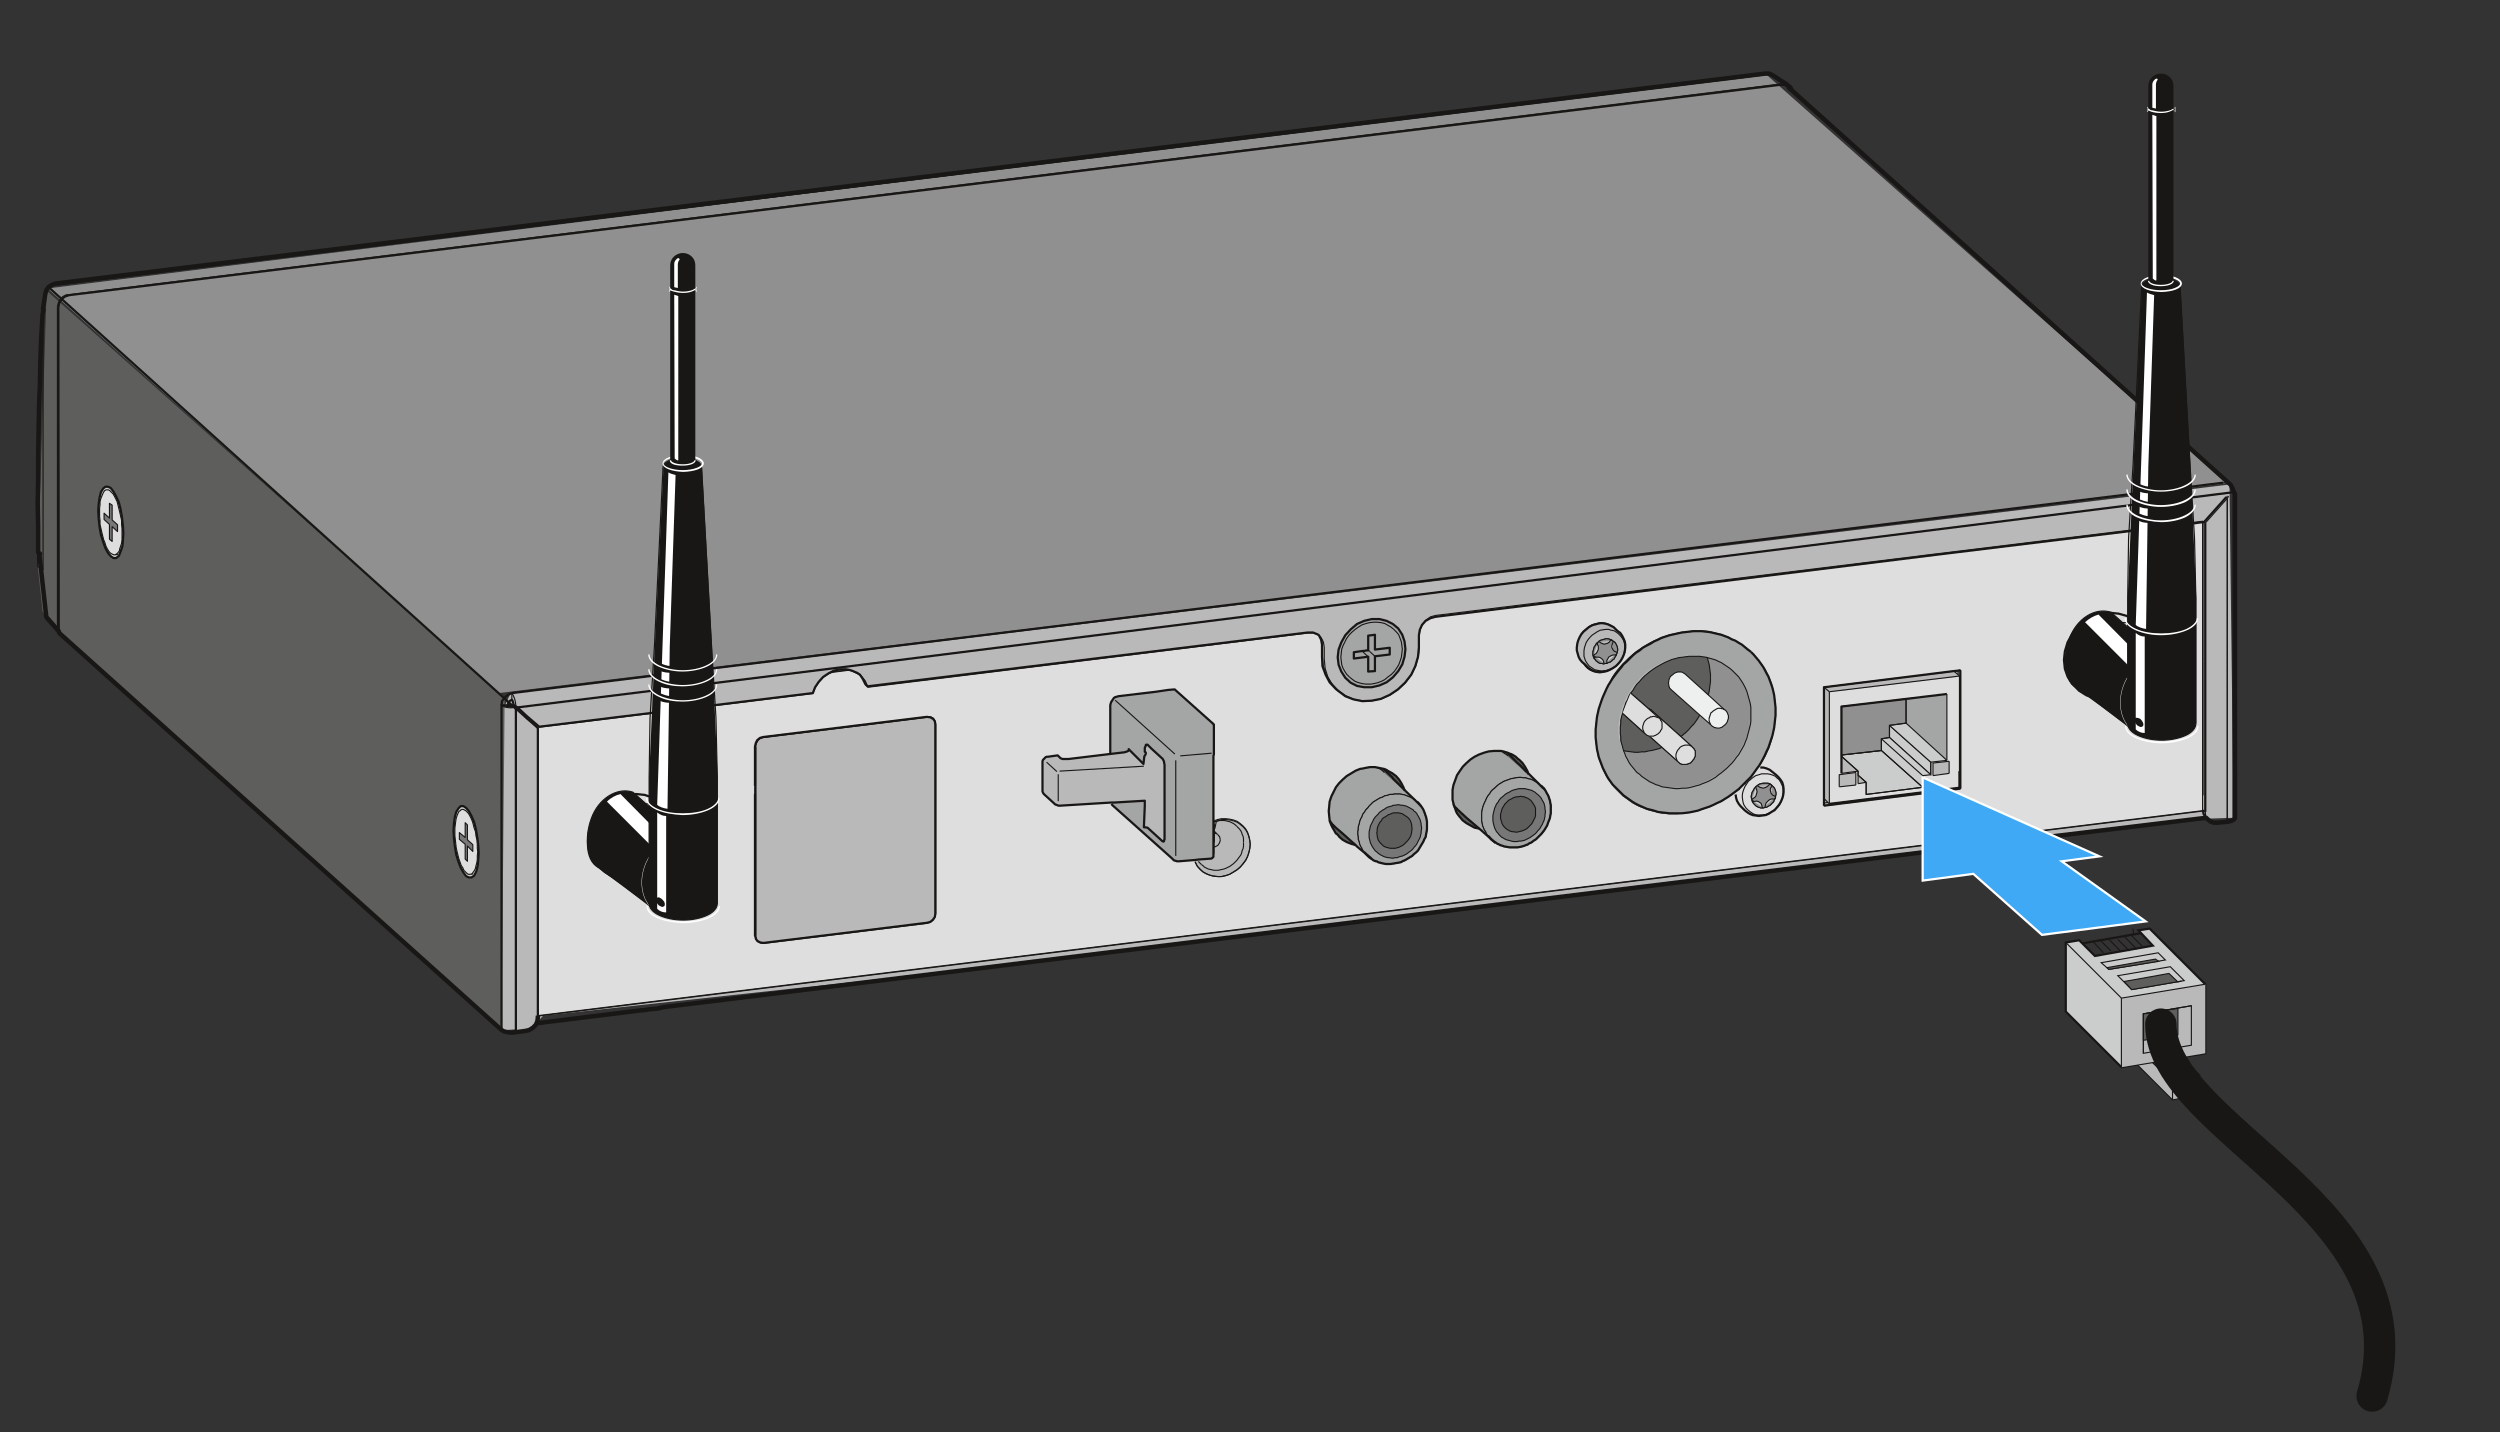 <?xml version="1.0" encoding="utf-8"?>
<!-- Generator: Adobe Illustrator 23.0.3, SVG Export Plug-In . SVG Version: 6.00 Build 0)  -->
<svg version="1.1" id="Ebene_1" xmlns="http://www.w3.org/2000/svg" xmlns:xlink="http://www.w3.org/1999/xlink" x="0px" y="0px"
	 width="557.3px" height="319.3px" viewBox="0 0 557.3 319.3" style="enable-background:new 0 0 557.3 319.3;" xml:space="preserve"
	>
<rect x="0" y="0" width="557.3" height="319.3" fill="#333333" stroke="none"/>
<style type="text/css">
	.st0{fill:#B9B9BA;}
	.st1{fill:#A4A5A5;}
	.st2{fill:#DEDEDE;}
	.st3{fill:#CBCCCC;}
	.st4{fill:#CBCCCC;stroke:#181715;stroke-width:0.25;stroke-miterlimit:3.864;}
	.st5{fill:#8F908F;stroke:#181715;stroke-width:0.25;stroke-miterlimit:3.864;}
	.st6{fill:#8F908F;}
	.st7{fill:#DEDEDE;stroke:#181715;stroke-width:0.25;stroke-miterlimit:3.864;}
	.st8{fill:#5E5E5D;}
	.st9{fill:none;stroke:#181715;stroke-width:0.25;stroke-linejoin:round;}
	.st10{fill:none;stroke:#181715;stroke-width:0.5;stroke-linejoin:round;}
	.st11{fill:none;stroke:#181715;stroke-linejoin:round;}
	.st12{fill:#A4A5A5;stroke:#181715;stroke-width:0.5;}
	.st13{fill:none;stroke:#181715;stroke-width:0.8;stroke-linejoin:round;}
	.st14{fill:#A4A5A5;stroke:#181715;stroke-width:0.25;stroke-linejoin:round;}
	.st15{fill:#777777;stroke:#181715;stroke-width:0.25;stroke-linejoin:round;}
	.st16{fill:#5E5E5D;stroke:#181715;stroke-width:0.25;stroke-linejoin:round;}
	.st17{fill:#A4A5A5;stroke:#181715;stroke-width:0.5;stroke-linejoin:round;}
	.st18{fill:#B9B9BA;stroke:#181715;stroke-width:0.5;stroke-linejoin:round;}
	.st19{fill:#8F908F;stroke:#181715;stroke-width:0.25;stroke-linejoin:round;}
	.st20{fill:#EEEFEF;stroke:#181715;stroke-width:0.25;stroke-linejoin:round;}
	.st21{fill:#CBCCCC;stroke:#181715;stroke-width:0.25;stroke-linejoin:round;}
	.st22{fill:#B9B9BA;stroke:#181715;stroke-width:0.25;stroke-linejoin:round;}
	.st23{fill:#DEDEDE;stroke:#181715;stroke-width:0.25;stroke-linejoin:round;}
	.st24{fill:#CBCCCC;stroke:#181715;stroke-width:0.5;stroke-linejoin:round;}
	.st25{fill:#181715;}
	.st26{fill:none;stroke:#181715;stroke-width:0.263;stroke-miterlimit:3.864;}
	.st27{fill:none;stroke:#FFFFFF;stroke-width:8.750000e-02;stroke-miterlimit:3.864;}
	.st28{fill-rule:evenodd;clip-rule:evenodd;fill:#FFFFFF;}
	.st29{fill-rule:evenodd;clip-rule:evenodd;fill:#181715;}
	.st30{fill:none;stroke:#181715;stroke-width:8.750000e-02;stroke-miterlimit:3.864;}
	.st31{fill:#FFFFFF;}
	.st32{fill:none;stroke:#FFFFFF;stroke-width:8.750000e-02;}
	.st33{fill-rule:evenodd;clip-rule:evenodd;fill:#3FA9F5;stroke:#FFFFFF;stroke-width:0.5;stroke-miterlimit:3.864;}
	.st34{fill:none;}
	.st35{fill:#B9B9BA;stroke:#181715;stroke-width:0.25;}
	.st36{fill:none;stroke:#181715;stroke-width:0.25;}
	.st37{fill:#CBCCCC;stroke:#181715;stroke-width:0.5;}
	.st38{fill-rule:evenodd;clip-rule:evenodd;fill:#B9B9BA;}
	.st39{fill-rule:evenodd;clip-rule:evenodd;fill:#B9B9BA;stroke:#181715;stroke-width:0.25;}
	.st40{fill-rule:evenodd;clip-rule:evenodd;fill:#5E5E5D;stroke:#181715;stroke-width:0.25;}
	.st41{fill-rule:evenodd;clip-rule:evenodd;fill:none;stroke:#181715;stroke-width:0.25;}
	.st42{fill:#5E5E5D;stroke:#181715;stroke-width:0.25;}
	.st43{fill:none;stroke:#181715;stroke-width:0.5;}
	.st44{fill:none;stroke:#181715;stroke-width:7;stroke-linecap:round;stroke-miterlimit:10;}
</style>
<g>
	<path class="st0" d="M351.2,199.5l-110.6,13.6l-21.9,2.7l-97.6,10.6l-2.6,2.8l-7,0.5l0,0v-70.2l2.3-4.9L497,108l0.9,74.3l-6.1,0.2
		l-6.1,0.4L351.2,199.5"/>
	<g>
		<polygon class="st1" points="337.9,173.5 337.4,173.6 336.8,173.7 336.3,173.9 335.7,174.1 335.2,174.4 334.7,174.7 334.2,175 
			333.7,175.3 333.3,175.7 332.8,176.1 332.4,176.5 332.1,177 331.7,177.5 331.4,178 331.2,178.5 330.9,179.1 330.7,179.6 
			330.5,180.2 330.4,180.7 330.3,181.3 330.3,181.9 330.3,182.4 330.3,183 330.4,183.5 330.5,184.1 330.7,184.6 330.9,185.1 
			331.2,185.6 331.4,186 331.7,186.5 332.1,186.9 332,186.9 329.8,184.9 329.3,184.4 328.7,183.9 327.1,182.4 325.1,180.7 
			324.8,180.3 324.4,179.9 324.1,179.5 324,179.3 323.8,178.4 323.8,177.3 323.8,176.2 324,175.1 324.4,174 324.8,173 325.4,172 
			326.1,171.1 326.9,170.2 327.8,169.5 328.7,168.8 329.7,168.3 330.8,167.9 331.5,167.7 		"/>
		<path class="st2" d="M436.8,175.6L436.8,175.6l-29,3.6v-24.9l29-3.5v21.2V175.6z M434.5,172.4v-2.8l-3.6,0.5v2.8L434.5,172.4z
			 M434,169.5v-14.8l-9.1,1.1l-14.3,1.8v10.8v0.3v3.7l3.6-0.5v0.9v1.9l1.8-0.2v2.6l12.6-1.5v-2.6l1.8-0.2v-2.8L434,169.5z
			 M413.7,175v-2.8l-3.6,0.4v2.8L413.7,175z"/>
		<polygon class="st3" points="428.6,172.9 428.6,175.5 419.4,167.3 419.4,164.7 		"/>
		<polygon class="st4" points="430.4,169.9 430.4,172.7 421.2,164.4 421.2,161.7 		"/>
		<polygon class="st4" points="428.6,175.5 416,177.1 416,174.4 414.2,172.8 414.2,171.9 410.5,168.6 410.5,168.3 419.4,167.3 		"/>
		<polygon class="st3" points="430.4,172.7 428.6,172.9 419.4,164.7 421.2,164.4 		"/>
		<polygon class="st3" points="434,169.5 430.4,169.9 421.2,161.7 424.9,161.2 		"/>
		<polygon class="st1" points="434,154.7 434,169.5 424.9,161.2 424.9,155.8 		"/>
		<polygon class="st5" points="424.9,155.8 424.9,161.2 421.2,161.7 421.2,164.4 419.4,164.7 419.4,167.3 410.5,168.3 410.5,157.5 
					"/>
		<polygon class="st0" points="208.5,161.5 208.5,203.7 208.4,204.4 208,205 207.4,205.5 206.7,205.7 170.2,210.2 169.5,210.1 
			168.9,209.8 168.8,209.7 168.5,209.3 168.5,209.3 168.4,208.6 168.4,166.4 168.5,165.7 168.9,165 169.5,164.6 170.2,164.4 
			206.7,159.9 207.4,159.9 207.4,159.9 207.9,160.2 208,160.2 208.4,160.8 		"/>
		<polygon class="st0" points="119.9,226.4 119.9,226.8 119.8,227.6 119.6,228.1 119.4,228.5 118.8,229.1 118,229.6 117.2,229.8 
			115,230.1 115,158 115,158 115.1,158 117.4,160.1 119.4,161.8 119.9,162.3 		"/>
		<polygon class="st0" points="187.2,148.8 187.3,149.2 185.9,149.5 185.3,149.8 184.7,150.1 183.5,150.9 182.5,152 181.7,153.2 
			181.2,154.5 120.2,162 117.4,159.6 115.8,158.1 115.3,157.7 		"/>
		<path class="st0" d="M496.3,110.8l-4.9,5.6l-0.3,0l-59.6,7.3L320,137.5l-1.1,0.3l-1,0.7l-0.8,0.9l-0.5,1.1l-0.2,1.2v2.8l-0.2,2.1
			l-0.6,2.1l-1,2l-1.3,1.8l-1.6,1.5l-1.8,1.2l-2,0.9l-2,0.4l-2.1,0.1l-2-0.4l-1.8-0.8l-1.6-1.1l-1.3-1.4l-1-1.7l-0.6-1.9l-0.2-2
			v-2.7l-0.2-1.1l-0.5-1l-0.6-0.5l-0.3-0.2l-1-0.4l-1.1,0L193.4,153l-0.5-1.2l-0.8-1l-0.4-0.4l-0.6-0.4l-1.2-0.6l-0.7-0.2l-0.6-0.1
			l-1.4,0l-0.1-0.4L496.3,110.8z M313.3,144.7l-0.2-1.7l-0.6-1.5l-0.9-1.3l-1.2-1l-1.4-0.7l-1.6-0.4h-1.7l-1.7,0.4l-1.6,0.8
			l-1.4,1.1l-1.2,1.3l-0.9,1.6l-0.6,1.7l-0.2,1.7l0.2,1.7l0.6,1.5l0.9,1.3l1.2,1.1l1.4,0.7l1.6,0.4h1.7l1.7-0.4l1.6-0.8l1.4-1.1
			l1.2-1.3l0.9-1.5l0.6-1.7L313.3,144.7z"/>
		<polygon class="st6" points="496.6,107.7 111.1,154.5 10.6,64.3 393.5,16.4 		"/>
		<path class="st7" d="M168.5,209.3l0.3,0.5l0.1,0.1l0.6,0.3l0.7,0.1l36.5-4.5l0.7-0.2l0.6-0.5l0.4-0.7l0.2-0.7l0-42.2l-0.1-0.7
			l-0.4-0.6l-0.1-0.1l-0.5-0.3v0l-0.7,0l-36.5,4.5l-0.7,0.2l-0.6,0.5l-0.4,0.7l-0.2,0.7l0,42.2L168.5,209.3L168.5,209.3z
			 M266.4,192.1l0.1,0.2l0.4,0.8l0.6,0.7l0.1,0.1l0.6,0.5l0.7,0.4l0.8,0.3l0.8,0.2l0.9,0.1l0.9,0l0.9-0.2l0.9-0.3l0.8-0.5l0.8-0.5
			l0.7-0.6l0.7-0.7l0.6-0.8l0.4-0.8l0.3-0.9l0.2-0.9l0.1-0.9l-0.1-0.9l-0.2-0.9l-0.3-0.8l-0.4-0.7l-0.6-0.7l-0.5-0.4l0,0l-0.1-0.1
			l-0.7-0.5l-0.8-0.3l-0.8-0.2l-0.9-0.1l-0.9,0l-0.9,0.2l-0.8,0.3 M491.1,180.6l0,0.2l-371.2,45.7v-64.1l-0.5-0.5l-1.9-1.7v-0.5
			l2.7,2.4l61-7.5l0.5-1.3l0.8-1.2l1-1.1l1.2-0.8l0.7-0.3l3.9-0.5l0.7,0.2l1.2,0.6l0.6,0.4l0.7,0.9l0.5,1.2l0.5,0.5l98.2-12.1l1.1,0
			l1,0.4l0.3,0.2l0.5,0.9l0.2,1.1v2.8l0.2,2l0.6,1.9l1,1.7l1.3,1.4l0.5,0.5l1.6,1.1l1.8,0.8l2,0.4l2.1-0.1l2-0.4l2-0.9l1.8-1.2
			l1.6-1.5l1.3-1.8l1-2l0.6-2.1l0.2-2.1v-2.8l0.2-1.2l0.5-1.1l0.8-0.9l1-0.7l1.1-0.3l111.4-13.7l59.6-7.3v20v11v29.9V180.6z
			 M437,175.8v-26.4l-0.5,0.1l-0.9,0.1l-28.9,3.6h-0.1v18v0.9v5.9v1v0.6L437,175.8z M352.1,142.1l0.9,0.9l-0.3,0.7l-0.2,0.7
			l-0.1,0.7l0,0.8l0.1,0.7l0.2,0.7l0.3,0.6l0.4,0.6l0.5,0.5l0.6,0.4l0.7,0.3l0.7,0.2l0.7,0.1l0.7-0.1l0.7-0.2l0.7-0.3l0.7-0.4
			l0.6-0.5l0.6-0.6l0.5-0.6l0.4-0.7l0.3-0.7l0.2-0.7l0.1-0.7l0-0.8l-0.1-0.7l-0.2-0.7l-0.3-0.6l-0.4-0.6l-0.5-0.5l-0.9-0.8l-0.6-0.4
			l-0.7-0.3l-0.7-0.2l-0.7-0.1l-0.7,0.1l-0.7,0.2l-0.1,0l-0.6,0.2l-0.7,0.4l-0.6,0.5l-0.6,0.5l-0.5,0.6L352.1,142.1z M391.9,171
			l0.1-0.1l0.5-0.8l0.5-0.8l0.5-0.8l0.4-0.9l0.4-0.9l0.3-0.9l0.3-0.9l0.2-0.9l0.2-0.9l0.2-0.9l0.1-0.9l0.1-0.9l0.1-0.9l0-0.9l0-0.9
			l-0.1-0.9l-0.1-0.9l-0.1-0.9l-0.2-0.9l-0.2-0.8l-0.2-0.8l-0.3-0.8l-0.3-0.8l-0.4-0.8l-0.4-0.8l-0.5-0.7l-0.5-0.7l-0.5-0.7
			l-0.6-0.7l-0.6-0.6l-0.6-0.6l-0.6-0.6l-0.1-0.1l-0.6-0.4l-0.7-0.5l-0.7-0.5l-0.8-0.4l-0.8-0.4l-0.8-0.4l-0.8-0.3l-0.8-0.3
			l-0.8-0.2l-0.9-0.2l-0.8-0.2l-0.9-0.1l-0.9,0l-0.9,0l-0.9,0l-0.9,0.1l-0.9,0.1l-0.9,0.1l-0.9,0.2l-0.9,0.2l-0.9,0.2l-0.9,0.3
			l-0.9,0.3l-0.8,0.4l-0.9,0.4l-0.8,0.4l-0.8,0.5l-0.8,0.5l-0.8,0.5l-0.8,0.6l-0.7,0.6l-0.7,0.6l-0.7,0.7l-0.7,0.7l-0.6,0.7
			l-0.6,0.7l-0.6,0.8l-0.5,0.8L359,152l-0.5,0.8l-0.4,0.9l-0.4,0.8l-0.4,0.9l-0.3,0.9l-0.3,0.9l-0.3,0.9l-0.2,0.9l-0.2,0.9l-0.1,0.9
			l-0.1,0.9l-0.1,0.9l0,0.9l0,0.9l0.1,0.9l0.1,0.9l0.1,0.9l0.2,0.9l0.2,0.9l0.3,0.8l0.3,0.8l0.3,0.8l0.4,0.8l0.4,0.8l0.4,0.7
			l0.5,0.7l0.5,0.7l0.5,0.6l0.6,0.6l0,0l0.6,0.6l0.6,0.6l0.7,0.5l0.7,0.5l0.7,0.5l0.7,0.4l0.8,0.4l0.8,0.3l0.8,0.3l0.8,0.3l0.8,0.2
			l0.9,0.2l0.8,0.2l0.9,0.1l0.9,0.1l0.9,0h0.9l0.9-0.1l0.9-0.1l0.9-0.1l0.9-0.2l0.9-0.2l0.9-0.3l0.9-0.3l0.9-0.3l0.8-0.4l0.9-0.4
			l0.8-0.4l0.8-0.5l0.8-0.5l0.8-0.5l0.8-0.6l0.8-0.6l0.1-0.1l0,0.3"/>
		<path class="st8" d="M112.5,155.5l-0.7,74.2l-98.5-88.5l-3.8-4.9l-1.1-10.1l2-61.4L112.5,155.5z"/>
		<line class="st9" x1="114.2" y1="156.1" x2="114.1" y2="156"/>
		<line class="st9" x1="453" y1="187" x2="457.9" y2="186.4"/>
		<line class="st9" x1="143.1" y1="225.2" x2="148" y2="224.5"/>
		<line class="st9" x1="113.8" y1="157.2" x2="113.3" y2="156.8"/>
		<line class="st9" x1="117.4" y1="160.1" x2="117.4" y2="159.6"/>
		<line class="st9" x1="119.9" y1="226.4" x2="491.1" y2="180.7"/>
		<polyline class="st9" points="115.1,158 115.3,158 115.8,158.1 		"/>
		<line class="st9" x1="114.6" y1="157.6" x2="115.1" y2="157.5"/>
		<line class="st9" x1="185.3" y1="149.8" x2="189.2" y2="149.3"/>
		<polyline class="st9" points="267.5,193.7 267.6,193.8 268.1,194.3 268.8,194.7 269.7,195.1 270.5,195.3 271.4,195.4 272.3,195.4 
			273.2,195.2 274.1,194.9 275,194.4 275.8,193.9 276.5,193.3 277.1,192.5 277.7,191.7 278.1,190.9 278.4,190 278.6,189.1 
			278.7,188.1 		"/>
		<polyline class="st9" points="277.1,184.1 277.7,184.8 278.1,185.5 278.4,186.4 278.6,187.3 278.7,188.1 		"/>
		<line class="st10" x1="406.6" y1="179.6" x2="437" y2="175.8"/>
		<line class="st10" x1="437" y1="149.4" x2="437" y2="175.8"/>
		<line class="st9" x1="436.8" y1="175.6" x2="437" y2="175.8"/>
		<polyline class="st10" points="437,149.4 436.5,149.5 435.5,149.6 406.6,153.2 406.6,153.2 406.6,171.2 		"/>
		<polyline class="st10" points="406.6,172.1 406.6,178 406.6,179 406.6,179.6 		"/>
		<line class="st10" x1="406.6" y1="171.2" x2="406.6" y2="172.1"/>
		<line class="st9" x1="436.5" y1="150.4" x2="436.5" y2="149.5"/>
		<line class="st9" x1="406.6" y1="179" x2="407.5" y2="178.9"/>
		<polyline class="st9" points="267.5,193.7 266.9,193.1 266.5,192.3 266.4,192.1 266.4,192.1 		"/>
		<polyline class="st9" points="270.6,183 271.4,182.7 272.3,182.5 273.2,182.5 274.1,182.6 275,182.8 275.8,183.1 276.5,183.6 
			276.6,183.7 276.6,183.7 277.1,184.1 		"/>
		<line class="st9" x1="496.5" y1="111.1" x2="496.5" y2="183.2"/>
		<line class="st9" x1="496.3" y1="110.8" x2="496.5" y2="111.1"/>
		<line class="st9" x1="114.5" y1="157.5" x2="114.6" y2="157.6"/>
		<line class="st9" x1="114.6" y1="157.6" x2="114.6" y2="157.6"/>
		<line class="st9" x1="192.1" y1="150.8" x2="191.7" y2="150.4"/>
		<line class="st9" x1="294.5" y1="142.1" x2="294" y2="141.6"/>
		<polyline class="st10" points="496.3,110.8 491.3,116.4 491.1,116.4 431.4,123.7 320,137.5 318.9,137.8 317.8,138.4 317,139.3 
			316.5,140.4 316.3,141.6 316.3,144.3 316.1,146.4 315.5,148.5 314.6,150.4 313.2,152.2 311.6,153.7 309.8,154.9 307.8,155.8 
			305.8,156.2 303.7,156.3 301.7,155.9 299.9,155.2 298.3,154 297.8,153.6 296.4,152.1 295.5,150.4 294.8,148.5 294.7,146.4 
			294.7,143.7 294.5,142.6 294,141.6 293.7,141.4 292.7,141 291.5,141 193.4,153 192.9,152.5 192.3,151.3 191.7,150.4 191.1,150 
			189.9,149.5 189.2,149.3 188.6,149.2 187.3,149.2 185.9,149.5 185.3,149.8 184.7,150.1 183.5,150.9 182.5,152 181.7,153.2 
			181.2,154.5 120.2,162 117.4,159.6 115.8,158.1 115.3,157.7 115.1,157.5 115,157.5 114.7,157.3 114.5,157.1 114.4,156.7 
			114.3,156.3 114.2,156.1 114.1,156 114.1,156 113.7,156.2 113.3,156.6 113.3,156.8 113.2,157.1 113.5,157.2 113.8,157.2 
			113.9,157.2 114.4,157.2 114.6,157.5 		"/>
		<line class="st9" x1="491.1" y1="136.4" x2="491.1" y2="116.4"/>
		<line class="st9" x1="491.1" y1="177.3" x2="491.1" y2="147.5"/>
		<line class="st9" x1="491.1" y1="147.5" x2="491.1" y2="136.4"/>
		<line class="st9" x1="491.1" y1="180.6" x2="491.6" y2="181"/>
		<polyline class="st9" points="492.1,182.6 491.7,181.9 491.6,181 		"/>
		<line class="st10" x1="491.6" y1="116.6" x2="491.6" y2="181"/>
		<line class="st9" x1="496.5" y1="111.1" x2="491.6" y2="116.6"/>
		<polyline class="st9" points="496.8,110.7 496.6,110.9 496.5,111.1 		"/>
		<line class="st9" x1="491.6" y1="116.6" x2="491.3" y2="116.4"/>
		<line class="st9" x1="496.8" y1="110.7" x2="496.5" y2="110.6"/>
		<line class="st10" x1="115" y1="158" x2="115" y2="230.1"/>
		<polyline class="st9" points="111.8,157.2 112.2,157.5 112.9,157.7 113.8,157.8 114.8,157.7 		"/>
		<polyline class="st10" points="111.8,229.6 111.8,157.2 114.6,157.6 114.8,157.7 114.9,157.9 115,158 115,158 115.1,158 
			117.4,160.1 119.4,161.8 119.9,162.3 119.9,226.4 119.9,226.8 119.8,227.6 119.6,228.1 119.4,228.5 118.8,229.1 118,229.6 
			117.2,229.8 115,230.1 114,230.2 113.1,230.1 112.3,229.9 111.8,229.6 13.2,141.1 13.1,140.7 13.1,140.4 13,68.5 13.2,67.6 
			13.7,66.7 14.5,66.1 15.4,65.8 396.9,18.9 397.8,18.9 398.6,19.4 399.4,20.1 497.3,108.1 497.9,108.8 498,109.7 498.2,110 
			498.2,182.4 498,182.7 497.4,183 496.5,183.2 494.3,183.4 493.5,183.4 492.7,183.1 492.1,182.6 491.8,182.3 491.6,182.1 
			491.2,181.4 491.1,180.7 491.1,180.6 		"/>
		<path class="st11" d="M111.8,229.6"/>
		<path class="st9" d="M111.8,157.2"/>
		<path class="st9" d="M111.8,229.6"/>
		<polyline class="st10" points="114.1,154.5 113.2,154.9 112.5,155.5 111.9,156.3 111.8,157.2 		"/>
		<line class="st9" x1="114.1" y1="156" x2="114.1" y2="154.5"/>
		<line class="st9" x1="111.8" y1="157.2" x2="113.2" y2="157.1"/>
		<line class="st10" x1="495.6" y1="107.6" x2="114.1" y2="154.5"/>
		<polyline class="st9" points="115,157.4 114.9,156.5 114.7,155.7 114.4,155 114.1,154.5 		"/>
		<polyline class="st10" points="498,109.7 187.2,148.8 115.3,157.7 		"/>
		<polyline class="st9" points="495.6,107.6 496.6,107.7 497.3,108.1 		"/>
		<polygon class="st12" points="298.2,146.5 298.4,144.8 299,143.2 299.9,141.6 301.1,140.3 302.5,139.1 304.1,138.4 305.8,138 
			307.5,138 309.1,138.4 310.5,139.1 311.7,140.1 312.6,141.5 313.1,143 313.3,144.7 313.1,146.4 312.6,148.1 311.7,149.6 
			310.5,151 309.1,152.1 307.5,152.8 305.8,153.2 304.1,153.2 302.5,152.9 301.1,152.2 299.9,151.1 299,149.7 298.4,148.2 		"/>
		<polyline class="st9" points="298.3,154 297,152.6 296,150.9 295.4,149 295.2,146.9 		"/>
		<line class="st9" x1="295.2" y1="144.2" x2="295.2" y2="146.9"/>
		<polyline class="st9" points="192.1,150.8 192.9,151.8 193.4,153 		"/>
		<polyline class="st9" points="294.5,142.1 295,143.1 295.2,144.2 		"/>
		<polyline class="st9" points="270.6,190.3 270.6,183.2 270.6,183 		"/>
		<polyline class="st9" points="9.7,72.9 9.7,72.9 9.6,72.9 9.6,73 9.6,127.1 		"/>
		<polyline class="st9" points="9.7,72.4 9.6,72.4 9.5,72.5 9.4,72.5 9.4,72.6 9.4,72.8 9.1,77.9 8.9,83.1 8.7,88.3 8.6,93.6 
			8.5,99 8.4,104.3 8.3,109.7 8.3,115.2 8.3,120.6 8.4,126.1 8.4,126.2 8.4,126.3 8.5,126.4 8.6,126.4 8.9,126.6 9.1,126.8 9.5,127 
			9.6,127.1 		"/>
		<line class="st9" x1="15.2" y1="65.7" x2="397.1" y2="18.7"/>
		<polyline class="st9" points="12.8,68.3 12.9,67.9 13,67.5 13.2,67.1 13.4,66.7 13.7,66.4 14,66.1 14.4,65.9 14.8,65.7 15.2,65.7 
					"/>
		<line class="st13" x1="12.6" y1="63.3" x2="393.7" y2="16.4"/>
		<polyline class="st9" points="10.2,65.9 10.2,65.5 10.3,65.1 10.5,64.7 10.8,64.4 11.1,64 11.4,63.8 11.8,63.6 12.2,63.4 
			12.6,63.3 		"/>
		<line class="st9" x1="12.8" y1="140.4" x2="12.8" y2="68.3"/>
		<polyline class="st9" points="436.8,171.9 436.8,150.7 436.5,150.4 435.5,149.6 		"/>
		<polyline class="st10" points="407.8,179.2 436.8,175.6 436.8,175.6 436.8,171.9 		"/>
		<polyline class="st9" points="406.6,178 407.5,178.9 407.8,179.2 		"/>
		<line class="st9" x1="407.8" y1="154.2" x2="436.8" y2="150.7"/>
		<line class="st9" x1="406.6" y1="153.2" x2="407.8" y2="154.2"/>
		<line class="st9" x1="413.7" y1="175" x2="413.7" y2="172.2"/>
		<polyline class="st9" points="410,175.4 410,172.7 413.7,172.2 		"/>
		<line class="st9" x1="410.5" y1="172.4" x2="414.2" y2="171.9"/>
		<polyline class="st9" points="414.2,174.7 414.2,172.8 414.2,171.9 		"/>
		<line class="st9" x1="414.2" y1="171.9" x2="410.5" y2="168.6"/>
		<polyline class="st10" points="434,154.7 424.9,155.8 410.5,157.5 410.5,168.3 410.5,168.6 410.5,172.4 		"/>
		<line class="st9" x1="434.5" y1="172.4" x2="434.5" y2="169.7"/>
		<line class="st9" x1="430.9" y1="172.9" x2="434.5" y2="172.4"/>
		<polyline class="st9" points="430.9,172.9 430.9,170.1 434.5,169.7 		"/>
		<line class="st9" x1="428.6" y1="172.9" x2="428.6" y2="175.5"/>
		<line class="st9" x1="419.4" y1="164.7" x2="428.6" y2="172.9"/>
		<line class="st9" x1="419.4" y1="167.3" x2="419.4" y2="164.7"/>
		<line class="st9" x1="410.5" y1="168.3" x2="419.4" y2="167.3"/>
		<line class="st9" x1="416" y1="177.1" x2="428.6" y2="175.5"/>
		<line class="st9" x1="419.4" y1="167.3" x2="428.6" y2="175.5"/>
		<line class="st9" x1="407.8" y1="154.2" x2="407.8" y2="179.2"/>
		<line class="st9" x1="413.7" y1="175" x2="410" y2="175.4"/>
		<line class="st9" x1="430.4" y1="169.9" x2="434" y2="169.5"/>
		<line class="st9" x1="430.4" y1="172.7" x2="430.4" y2="169.9"/>
		<line class="st9" x1="428.6" y1="172.9" x2="430.4" y2="172.7"/>
		<line class="st9" x1="434" y1="154.7" x2="434" y2="169.5"/>
		<line class="st9" x1="424.9" y1="161.2" x2="434" y2="169.5"/>
		<line class="st9" x1="424.9" y1="155.8" x2="424.9" y2="161.2"/>
		<line class="st9" x1="421.2" y1="161.7" x2="430.4" y2="169.9"/>
		<line class="st9" x1="421.2" y1="164.4" x2="421.2" y2="161.7"/>
		<line class="st9" x1="419.4" y1="164.7" x2="421.2" y2="164.4"/>
		<line class="st9" x1="421.2" y1="164.4" x2="430.4" y2="172.7"/>
		<line class="st9" x1="414.2" y1="174.7" x2="416" y2="174.4"/>
		<line class="st9" x1="416" y1="177.1" x2="416" y2="174.4"/>
		<line class="st9" x1="416" y1="174.4" x2="414.2" y2="172.8"/>
		<line class="st9" x1="421.2" y1="161.7" x2="424.9" y2="161.2"/>
		<polyline class="st9" points="272,187.2 272,187 271.9,186.7 271.9,186.6 271.8,186.4 271.6,186.3 271.6,186.2 271.4,186 		"/>
		<polyline class="st9" points="270.6,188.8 270.7,188.8 270.8,188.8 271,188.7 271.2,188.6 271.4,188.5 271.6,188.3 271.7,188.1 
			271.8,188 271.9,187.7 272,187.5 272,187.4 272,187.2 		"/>
		<line class="st9" x1="271.4" y1="186" x2="270.7" y2="185.3"/>
		<polyline class="st9" points="271.2,183.1 271.1,183.3 271,183.8 270.9,184.3 270.8,184.7 270.7,184.8 		"/>
		<polyline class="st9" points="275.7,184.2 276,184.5 276.3,184.8 276.6,185.2 276.8,185.6 276.9,186 277.1,186.4 277.2,186.9 
			277.2,187.3 277.2,187.8 		"/>
		<polyline class="st9" points="270.6,183.2 271.1,183.1 271.2,183.1 271.6,183 271.9,182.9 272,182.9 272.5,182.9 272.9,182.9 
			273.4,183 273.8,183.1 274.2,183.2 274.6,183.4 275,183.6 275.4,183.9 275.7,184.2 		"/>
		<polyline class="st9" points="267.8,192.7 267.5,192.4 267.2,192.1 267.2,192 		"/>
		<polyline class="st9" points="277.2,187.8 277.2,188.2 277.2,188.7 277.1,189.2 276.9,189.6 276.8,190.1 276.6,190.6 276.3,191 
			276,191.4 275.7,191.8 275.4,192.1 275,192.5 274.6,192.8 274.2,193.1 273.8,193.3 273.4,193.5 272.9,193.7 272.5,193.8 
			272,193.9 271.6,194 271.1,194 270.6,194 270.2,193.9 269.7,193.8 269.3,193.7 268.9,193.5 268.5,193.3 268.2,193 267.8,192.7 		
			"/>
		<polyline class="st9" points="310.7,140.3 310.1,139.8 309.4,139.4 308.7,139 307.9,138.8 307,138.7 306.2,138.7 305.3,138.8 
			304.5,139 303.6,139.3 302.8,139.8 302.1,140.3 301.4,140.9 300.8,141.5 300.2,142.3 299.8,143.1 		"/>
		<polyline class="st9" points="299.8,143.1 299.4,143.9 299.1,144.7 299,145.6 298.9,146.5 299,147.3 299.1,148.2 299.4,149 
			299.8,149.7 300.2,150.3 300.8,150.9 		"/>
		<line class="st9" x1="305.3" y1="145.2" x2="305" y2="144.9"/>
		<polyline class="st10" points="168.3,176.9 168.3,208.5 168.5,209.2 168.5,209.3 168.8,209.7 168.9,209.8 169.5,210.1 
			170.2,210.2 206.7,205.7 207.4,205.5 208,205 208.4,204.4 208.5,203.7 208.5,161.5 208.4,160.8 208,160.2 207.9,160.2 
			207.4,159.9 207.3,159.9 206.6,159.8 170.1,164.3 169.4,164.5 168.8,165 168.5,165.6 168.3,166.4 168.3,175.2 		"/>
		<line class="st9" x1="168.3" y1="175.3" x2="168.3" y2="176.8"/>
		<polyline class="st9" points="168.4,166.4 168.5,165.7 168.9,165 169.5,164.6 170.2,164.4 		"/>
		<line class="st9" x1="170.2" y1="164.4" x2="206.7" y2="159.9"/>
		<line class="st10" x1="168.4" y1="166.4" x2="168.4" y2="208.6"/>
		<line class="st9" x1="10.1" y1="65.7" x2="10.2" y2="65.9"/>
		<polyline class="st9" points="271.2,185.9 271,185.8 270.8,185.7 270.7,185.7 		"/>
		<line class="st9" x1="394.1" y1="16.4" x2="393.7" y2="16.4"/>
		<line class="st9" x1="168.5" y1="209.3" x2="168.4" y2="208.6"/>
		<line class="st9" x1="207.4" y1="159.9" x2="206.7" y2="159.9"/>
		<polyline class="st9" points="398.3,18.8 397.9,18.7 397.5,18.7 397.1,18.7 		"/>
		<line class="st9" x1="496.4" y1="110.7" x2="496.3" y2="110.8"/>
		<polyline class="st9" points="270.7,183.7 270.7,183.8 270.7,184.8 270.7,185.3 270.7,185.6 270.7,185.7 270.7,186 270.7,186.4 
			270.7,186.7 270.7,187.1 270.7,187.4 270.7,187.8 270.7,187.8 		"/>
		<polyline class="st9" points="310.7,140.3 311.3,140.9 311.8,141.5 312.1,142.3 312.4,143.1 312.5,143.9 312.6,144.6 312.6,144.8 
			312.5,145.6 312.4,146.5 312.1,147.4 311.8,148.2 311.3,149 310.8,149.7 310.1,150.4 309.4,150.9 308.7,151.5 307.9,151.9 
			307.1,152.2 306.2,152.4 305.6,152.5 305.4,152.5 304.5,152.5 303.7,152.4 302.9,152.2 302.1,151.9 301.4,151.4 300.8,150.9 		"/>
		<polyline class="st14" points="343.1,174.7 342.6,174.4 342.2,174.2 341.7,173.9 341.2,173.7 340.7,173.6 340.1,173.4 
			339.6,173.4 339.1,173.3 338.5,173.3 337.9,173.4 337.4,173.5 336.8,173.6 336.3,173.8 335.7,174 335.2,174.2 334.7,174.5 
			334.2,174.8 333.7,175.2 333.3,175.6 332.8,176 332.4,176.4 332.1,176.9 331.7,177.4 331.4,177.9 331.2,178.4 330.9,179 
			330.7,179.5 330.5,180.1 330.4,180.6 330.3,181.2 330.3,181.8 330.3,182.3 330.3,182.9 330.4,183.4 330.5,184 330.7,184.5 
			330.9,185 331.2,185.4 331.4,185.9 331.7,186.3 332.1,186.7 332.4,187.1 332.8,187.4 333.3,187.8 333.4,187.8 333.8,188.1 
			334.3,188.3 334.4,188.4 334.8,188.5 335.1,188.6 335.3,188.7 335.4,188.7 336,188.8 336.5,188.9 337.1,188.9 337.6,188.9 
			338.1,188.9 338.2,188.9 338.3,188.9 338.8,188.8 339.3,188.7 339.9,188.5 340.4,188.3 340.5,188.3 340.9,188 341.4,187.8 
			341.9,187.4 342.4,187.1 342.8,186.7 343.2,186.3 343.6,185.9 344,185.4 344.3,185 344.6,184.5 344.9,184 345.1,183.4 
			345.3,182.9 345.5,182.4 345.6,181.8 345.7,181.3 345.7,180.7 345.7,180.6 345.7,180.1 345.7,179.5 345.6,179 345.5,178.4 
			345.3,177.9 345.3,177.8 345.1,177.3 344.8,176.8 344.6,176.4 344.3,175.9 344.2,175.8 343.8,175.4 343.5,175.1 		"/>
		<polyline class="st8" points="340.7,172.6 340.5,171.9 340,171 339.4,170.1 338.7,169.4 338.3,169.1 337.9,168.7 337.1,168.2 
			336.9,168.2 336.9,168.1 336.8,168.1 336.3,167.9 336.1,167.8 335.1,167.5 334.6,167.4 334,167.4 333,167.4 331.9,167.5 
			331.5,167.6 330.8,167.8 329.7,168.2 328.7,168.7 327.8,169.3 326.9,170.1 326.1,170.9 325.4,171.9 324.8,172.8 324.4,173.9 
			324,175 323.8,176.1 323.8,177.2 323.8,178.3 324,179.1 324,179.3 324.4,180.3 324.6,180.9 324.8,181.3 325.4,182.1 325.6,182.3 
			325.9,182.7 326.1,182.9 326.9,183.5 327.8,184 328.7,184.5 329.7,184.7 329.8,184.7 		"/>
		<polygon class="st1" points="337.9,173.4 337.4,173.5 336.8,173.6 336.3,173.8 335.7,174 335.2,174.2 334.7,174.5 334.2,174.8 
			333.7,175.2 333.3,175.6 332.8,176 332.4,176.4 332.1,176.9 331.7,177.4 331.4,177.9 331.2,178.4 330.9,179 330.7,179.5 
			330.5,180.1 330.4,180.6 330.3,181.2 330.3,181.8 330.3,182.3 330.3,182.9 330.4,183.4 330.5,184 330.7,184.5 330.9,185 
			331.2,185.4 331.4,185.9 331.7,186.3 332.1,186.7 332,186.8 329.8,184.7 329.3,184.2 328.7,183.8 327.1,182.3 325.1,180.6 
			324.8,180.2 324.4,179.8 324.1,179.3 324,179.1 323.8,178.3 323.8,177.2 323.8,176.1 324,175 324.4,173.9 324.8,172.8 
			325.4,171.9 326.1,170.9 326.9,170.1 327.8,169.3 328.7,168.7 329.7,168.2 330.8,167.8 331.5,167.6 		"/>
		<polyline class="st1" points="336.1,168.6 335.7,168.2 335.3,167.9 335.2,167.8 334.5,167.5 334,167.4 332.9,167.4 331.8,167.5 
			331.4,167.6 330.7,167.8 329.7,168.2 328.7,168.7 327.7,169.4 326.8,170.1 326,171 332.7,176 333.2,175.6 333.6,175.2 
			334.1,174.9 334.6,174.6 335.1,174.3 335.7,174 336.2,173.8 336.8,173.6 337.3,173.5 337.9,173.4 338.4,173.4 339,173.4 
			339.5,173.4 340.1,173.5 340.6,173.6 341.1,173.7 341.6,174 342.1,174.2 342.6,174.5 343,174.8 		"/>
		<polyline class="st10" points="331.7,186.3 332.1,186.7 332.4,187.1 332.8,187.4 333.3,187.8 333.4,187.8 333.8,188.1 
			334.3,188.3 334.4,188.4 334.8,188.5 335.1,188.6 335.3,188.7 335.4,188.7 336,188.8 336.5,188.9 337.1,188.9 337.6,188.9 
			338.1,188.9 338.2,188.9 338.3,188.9 338.8,188.8 339.3,188.7 339.9,188.5 340.4,188.3 340.5,188.3 340.9,188 341.4,187.8 
			341.9,187.4 342.4,187.1 342.8,186.7 343.2,186.3 343.6,185.9 344,185.4 344.3,185 344.6,184.5 344.9,184 345.1,183.4 
			345.3,182.9 345.5,182.4 345.6,181.8 345.7,181.3 345.7,180.7 345.7,180.6 345.7,180.1 345.7,179.5 345.6,179 345.5,178.4 
			345.3,177.9 345.3,177.8 345.1,177.3 344.8,176.8 344.6,176.4 344.3,175.9 344.2,175.8 343.8,175.4 343.5,175.1 		"/>
		<polyline class="st14" points="343.1,174.7 342.6,174.4 342.2,174.2 341.7,173.9 341.2,173.7 340.7,173.6 340.1,173.4 
			339.6,173.4 339.1,173.3 338.5,173.3 337.9,173.4 337.4,173.5 336.8,173.6 336.3,173.8 335.7,174 335.2,174.2 334.7,174.5 
			334.2,174.8 333.7,175.2 333.3,175.6 332.8,176 332.4,176.4 332.1,176.9 331.7,177.4 331.4,177.9 331.2,178.4 330.9,179 
			330.7,179.5 330.5,180.1 330.4,180.6 330.3,181.2 330.3,181.8 330.3,182.3 330.3,182.9 330.4,183.4 330.5,184 330.7,184.5 
			330.9,185 331.2,185.4 331.4,185.9 		"/>
		<polyline class="st14" points="343.1,174.7 342.6,174.4 342.2,174.2 341.7,173.9 341.2,173.7 340.7,173.6 340.1,173.4 
			339.6,173.4 339.1,173.3 338.5,173.3 337.9,173.4 337.4,173.5 336.8,173.6 336.3,173.8 335.7,174 335.2,174.2 334.7,174.5 
			334.2,174.8 333.7,175.2 333.3,175.6 332.8,176 332.4,176.4 332.1,176.9 331.7,177.4 331.4,177.9 331.2,178.4 330.9,179 
			330.7,179.5 330.5,180.1 330.4,180.6 330.3,181.2 330.3,181.8 330.3,182.3 330.3,182.9 330.4,183.4 330.5,184 330.7,184.5 
			330.9,185 331.2,185.4 331.4,185.9 		"/>
		<polygon class="st15" points="338.6,187.5 338.2,187.6 337.8,187.6 337.4,187.6 336.9,187.5 336.6,187.4 336.2,187.3 335.8,187.2 
			335.4,187 335.1,186.8 334.7,186.6 334.4,186.3 334.1,186 333.9,185.7 333.6,185.4 333.4,185 333.2,184.6 333.1,184.3 333,183.9 
			332.9,183.5 332.8,183 332.8,182.6 332.8,182.2 332.8,181.8 332.9,181.3 333,180.9 333.1,180.5 333.2,180.1 333.4,179.7 
			333.6,179.2 333.9,178.9 334.1,178.5 334.4,178.1 334.7,177.8 335.1,177.5 335.4,177.2 335.8,176.9 336.2,176.7 336.6,176.5 
			336.9,176.3 337.4,176.1 337.8,176 338.2,175.9 338.6,175.8 339,175.8 339.5,175.8 339.9,175.8 340.3,175.9 340.7,176 
			341.1,176.1 341.5,176.2 341.8,176.4 342.2,176.6 342.5,176.9 342.8,177.1 343.1,177.4 343.4,177.7 343.6,178 343.8,178.4 
			344,178.7 344.2,179.1 344.3,179.5 344.4,179.9 344.4,180.3 344.5,180.8 344.5,181.2 344.4,181.6 344.4,182 344.3,182.5 
			344.2,182.9 344,183.3 343.8,183.8 343.6,184.1 343.4,184.5 343.1,184.9 342.8,185.2 342.5,185.6 342.2,185.9 341.8,186.2 
			341.5,186.4 341.1,186.7 340.7,186.9 340.3,187.1 339.9,187.3 339.5,187.4 339,187.5 		"/>
		<path class="st9" d="M334.5,182"/>
		<polygon class="st16" points="334.5,182 334.5,181.6 334.6,181.2 334.7,180.8 334.8,180.4 335,180 335.2,179.7 335.4,179.3 
			335.7,179 336,178.7 336.3,178.4 336.7,178.2 337.1,178 337.4,177.8 337.8,177.7 338.2,177.6 338.6,177.6 339,177.5 339.4,177.6 
			339.8,177.6 340.1,177.8 340.5,177.9 340.8,178.1 341.1,178.3 341.4,178.6 341.6,178.9 341.8,179.2 342,179.5 342.2,179.9 
			342.3,180.2 342.3,180.6 342.3,181 342.3,181.4 342.3,181.8 342.2,182.2 342,182.6 341.8,183 341.6,183.4 341.4,183.7 341.1,184 
			340.8,184.3 340.5,184.6 340.1,184.9 339.8,185 339.4,185.2 339,185.3 338.6,185.4 338.2,185.5 337.8,185.5 337.4,185.4 
			337.1,185.4 336.7,185.3 336.3,185.1 336,184.9 335.7,184.7 335.4,184.4 335.2,184.2 335,183.9 334.8,183.5 334.7,183.1 
			334.6,182.8 334.5,182.4 		"/>
		<polyline class="st10" points="336,167.8 338,169.8 338.1,169.9 338.9,170.6 340.1,171.9 340.5,172.2 341.1,172.8 343.8,175.5 
			344.3,175.9 		"/>
		<polyline class="st10" points="324.2,179.8 326.9,182.3 328.9,184 329.6,184.6 330.2,185.1 332.9,187.5 333.4,187.9 		"/>
		<polyline class="st9" points="335,167.7 334.9,167.6 334.6,167.4 		"/>
		<polyline class="st9" points="336.2,168.5 335.8,168.2 335.3,167.9 335.3,167.8 		"/>
		<polyline class="st9" points="335,167.7 335.2,167.8 335.3,167.8 		"/>
		<polyline class="st9" points="324,179.1 324.1,179.3 324.4,179.8 324.8,180.2 325.1,180.6 		"/>
		<polyline class="st10" points="329.8,184.7 329.7,184.7 328.7,184.5 327.8,184 326.9,183.5 326.1,182.9 325.9,182.7 325.6,182.3 
			325.4,182.1 324.8,181.3 324.6,180.9 324.4,180.3 324,179.3 324,179.1 323.8,178.3 323.8,177.2 323.8,176.1 324,175 324.4,173.9 
			324.8,172.8 325.4,171.9 326.1,170.9 326.9,170.1 327.8,169.3 328.7,168.7 329.7,168.2 330.8,167.8 331.5,167.6 331.9,167.5 
			333,167.4 334,167.4 334.6,167.4 335.1,167.5 336.1,167.8 336.3,167.9 336.8,168.1 336.9,168.1 336.9,168.2 337.1,168.2 
			337.9,168.7 338.3,169.1 338.7,169.4 339.4,170.1 340,171 340.5,171.9 340.7,172.6 		"/>
		<line class="st9" x1="305.3" y1="145.2" x2="306.5" y2="146.3"/>
		<polygon class="st10" points="305,149.7 305,146.4 301.8,146.8 301.8,145.4 303.8,145.1 303.9,145.1 304.2,145.1 304.5,145 
			305,145 305,144.9 305,144.3 305,144.2 305,143.8 305,143.7 305,141.7 306.5,141.5 306.5,144.8 309.8,144.4 309.8,145.9 
			306.5,146.3 306.5,149.6 		"/>
		<line class="st9" x1="303.8" y1="145.3" x2="305" y2="146.4"/>
		<line class="st10" x1="10.8" y1="64" x2="115" y2="158"/>
		<polyline class="st11" points="119.9,226.4 119.9,226.8 119.8,227.6 119.6,228.1 119.4,228.5 118.8,229.1 118,229.6 117.2,229.8 
			115,230.1 114,230.2 113.1,230.1 112.3,229.9 111.8,229.6 13.2,141.1 13.1,140.7 12.8,140.4 10.4,137.6 13.1,140.7 13.1,140.7 
			13,140.6 10.5,137.8 10.5,137.7 10.4,137.6 10.3,137.5 10.3,137.3 8.8,123.8 8.8,123.7 8.8,123.6 8.9,123.5 8.9,123.4 8.5,123.1 
			8.5,117.6 8.4,112.2 8.5,106.8 8.5,101.4 8.6,96.1 8.7,90.7 8.9,85.5 9,80.2 9.2,75 9.5,69.9 9.7,69.1 9.6,69 9.6,68.9 9.6,68.7 
			10.1,65.5 10.2,65.1 10.3,64.9 10.3,64.7 10.4,64.6 10.6,64.3 10.8,64 11.1,63.8 11.4,63.6 11.7,63.5 12,63.3 12.1,63.3 
			12.4,63.2 393.5,16.4 393.8,16.4 394,16.4 394.2,16.4 394.3,16.4 394.7,16.5 394.8,16.6 395.2,16.8 398.3,18.8 398.6,19.1 
			398.9,19.3 399.2,19.6 399.3,20 399.4,20.1 		"/>
		<polyline class="st11" points="398.6,19.4 399.4,20.1 497.3,108.1 498,109.7 498.2,110 498.2,182.4 		"/>
		<line class="st9" x1="496.5" y1="111.1" x2="496.5" y2="183.2"/>
		<polyline class="st11" points="498.2,110 498.2,182.4 498,182.7 497.4,183 496.5,183.2 494.3,183.4 493.5,183.4 492.7,183.1 
			492.1,182.6 491.8,182.3 457.9,186.4 457.1,186.6 455.9,186.8 455.8,186.8 454.6,186.9 453.4,187 453,187 148,224.5 147.2,224.7 
			146.1,224.9 145.9,224.9 144.7,225 143.5,225.2 143.1,225.2 119.6,228.1 		"/>
		<g>
			<polygon class="st1" points="310.4,177.2 309.8,177.3 309.3,177.4 308.7,177.6 308.2,177.8 307.6,178 307.1,178.3 306.6,178.6 
				306.1,179 305.7,179.4 305.2,179.8 304.9,180.2 304.5,180.7 304.2,181.2 303.8,181.7 303.6,182.2 303.3,182.7 303.1,183.3 
				303,183.8 302.8,184.4 302.8,185 302.7,185.5 302.7,186.1 302.8,186.6 302.8,187.2 303,187.8 303.1,188.2 303.3,188.7 
				303.6,189.2 303.8,189.7 304.2,190.1 304.5,190.5 304.5,190.6 302.2,188.5 301.7,188 301.1,187.5 299.5,186.1 297.6,184.3 
				297.2,184 296.9,183.6 296.6,183.1 296.4,182.9 296.3,182.1 296.2,181 296.3,179.9 296.4,178.8 296.8,177.7 297.3,176.6 
				297.8,175.7 298.5,174.7 299.3,173.9 300.2,173.1 301.2,172.5 302.2,172 303.2,171.5 303.9,171.4 			"/>
			<polyline class="st14" points="315.5,178.4 315.1,178.1 314.6,177.8 314.1,177.6 313.6,177.4 313.1,177.2 312.6,177.1 312,177 
				311.5,177 310.9,177 310.4,177.1 309.8,177.1 309.3,177.3 308.7,177.4 308.2,177.7 307.6,177.9 307.1,178.2 306.6,178.5 
				306.1,178.8 305.7,179.2 305.2,179.7 304.9,180.1 304.5,180.5 304.2,181 303.8,181.5 303.6,182.1 303.3,182.6 303.1,183.2 
				303,183.7 302.8,184.3 302.8,184.8 302.7,185.4 302.7,186 302.8,186.5 302.8,187.1 303,187.6 303.1,188.1 303.3,188.6 
				303.6,189.1 303.8,189.6 304.2,190 304.5,190.4 304.9,190.8 305.2,191.1 305.7,191.4 305.8,191.5 306.2,191.8 306.7,192 
				306.9,192 307.2,192.2 307.5,192.3 307.7,192.3 307.9,192.4 308.4,192.5 308.9,192.6 309.5,192.6 310,192.6 310.6,192.5 
				310.7,192.5 310.7,192.5 311.2,192.4 311.8,192.3 312.3,192.2 312.8,191.9 312.9,191.9 313.3,191.7 313.8,191.4 314.3,191.1 
				314.8,190.8 315.2,190.4 315.7,190 316.1,189.6 316.4,189.1 316.7,188.6 317,188.1 317.3,187.6 317.5,187.1 317.8,186.6 
				317.9,186 318,185.5 318.1,184.9 318.1,184.3 318.1,184.3 318.1,183.7 318.1,183.2 318,182.6 317.9,182.1 317.7,181.6 
				317.7,181.5 317.5,181 317.3,180.5 317,180 316.7,179.6 316.6,179.5 316.3,179.1 315.9,178.7 			"/>
			<polyline class="st8" points="313.1,176.2 312.9,175.6 312.4,174.6 311.9,173.8 311.2,173 310.8,172.7 310.4,172.4 309.5,171.9 
				309.3,171.8 309.3,171.8 309.2,171.7 308.8,171.5 308.5,171.4 307.5,171.2 307,171.1 306.5,171 305.4,171 304.3,171.2 
				303.9,171.3 303.2,171.4 302.2,171.8 301.2,172.4 300.2,173 299.3,173.8 298.5,174.6 297.8,175.5 297.3,176.5 296.8,177.5 
				296.4,178.7 296.3,179.8 296.2,180.8 296.3,181.9 296.4,182.8 296.4,183 296.8,184 297.1,184.6 297.3,184.9 297.8,185.8 
				298,185.9 298.4,186.3 298.5,186.5 299.3,187.2 300.2,187.7 301.2,188.1 302.2,188.4 302.2,188.4 			"/>
			<polygon class="st1" points="310.4,177.1 309.8,177.1 309.3,177.3 308.7,177.4 308.2,177.7 307.6,177.9 307.1,178.2 306.6,178.5 
				306.1,178.8 305.7,179.2 305.2,179.7 304.9,180.1 304.5,180.5 304.2,181 303.8,181.5 303.6,182.1 303.3,182.6 303.1,183.2 
				303,183.7 302.8,184.3 302.8,184.8 302.7,185.4 302.7,186 302.8,186.5 302.8,187.1 303,187.6 303.1,188.1 303.3,188.6 
				303.6,189.1 303.8,189.6 304.2,190 304.5,190.4 304.5,190.4 302.2,188.4 301.7,187.9 301.1,187.4 299.5,185.9 297.6,184.2 
				297.2,183.8 296.9,183.4 296.6,183 296.4,182.8 296.3,181.9 296.2,180.8 296.3,179.8 296.4,178.7 296.8,177.5 297.3,176.5 
				297.8,175.5 298.5,174.6 299.3,173.8 300.2,173 301.2,172.4 302.2,171.8 303.2,171.4 303.9,171.3 			"/>
			<polyline class="st1" points="308.5,172.2 308.1,171.9 307.7,171.6 307.6,171.5 306.9,171.1 306.4,171.1 305.3,171.1 
				304.2,171.2 303.8,171.3 303.1,171.5 302.1,171.9 301.1,172.4 300.1,173 299.3,173.8 298.5,174.6 305.2,179.7 305.6,179.3 
				306.1,178.9 306.5,178.5 307,178.2 307.6,177.9 308.1,177.7 308.6,177.5 309.2,177.3 309.7,177.2 310.3,177.1 310.9,177 
				311.4,177 312,177.1 312.5,177.1 313,177.2 313.5,177.4 314,177.6 314.5,177.8 315,178.1 315.4,178.4 			"/>
			<polyline class="st10" points="304.2,190 304.5,190.4 304.9,190.8 305.2,191.1 305.7,191.4 305.8,191.5 306.2,191.8 306.7,192 
				306.9,192 307.2,192.2 307.5,192.3 307.7,192.3 307.9,192.4 308.4,192.5 308.9,192.6 309.5,192.6 310,192.6 310.6,192.5 
				310.7,192.5 310.7,192.5 311.2,192.4 311.8,192.3 312.3,192.2 312.8,191.9 312.9,191.9 313.3,191.7 313.8,191.4 314.3,191.1 
				314.8,190.8 315.2,190.4 315.7,190 316.1,189.6 316.4,189.1 316.7,188.6 317,188.1 317.3,187.6 317.5,187.1 317.8,186.6 
				317.9,186 318,185.5 318.1,184.9 318.1,184.3 318.1,184.3 318.1,183.7 318.1,183.2 318,182.6 317.9,182.1 317.7,181.6 
				317.7,181.5 317.5,181 317.3,180.5 317,180 316.7,179.6 316.6,179.5 316.3,179.1 315.9,178.7 			"/>
			<polyline class="st14" points="315.5,178.4 315.1,178.1 314.6,177.8 314.1,177.6 313.6,177.4 313.1,177.2 312.6,177.1 312,177 
				311.5,177 310.9,177 310.4,177.1 309.8,177.1 309.3,177.3 308.7,177.4 308.2,177.7 307.6,177.9 307.1,178.2 306.6,178.5 
				306.1,178.8 305.7,179.2 305.2,179.7 304.9,180.1 304.5,180.5 304.2,181 303.8,181.5 303.6,182.1 303.3,182.6 303.1,183.2 
				303,183.7 302.8,184.3 302.8,184.8 302.7,185.4 302.7,186 302.8,186.5 302.8,187.1 303,187.6 303.1,188.1 303.3,188.6 
				303.6,189.1 303.8,189.6 			"/>
			<polyline class="st14" points="315.5,178.4 315.1,178.1 314.6,177.8 314.1,177.6 313.6,177.4 313.1,177.2 312.6,177.1 312,177 
				311.5,177 310.9,177 310.4,177.1 309.8,177.1 309.3,177.3 308.7,177.4 308.2,177.7 307.6,177.9 307.1,178.2 306.6,178.5 
				306.1,178.8 305.7,179.2 305.2,179.7 304.9,180.1 304.5,180.5 304.2,181 303.8,181.5 303.6,182.1 303.3,182.6 303.1,183.2 
				303,183.7 302.8,184.3 302.8,184.8 302.7,185.4 302.7,186 302.8,186.5 302.8,187.1 303,187.6 303.1,188.1 303.3,188.6 
				303.6,189.1 303.8,189.6 			"/>
			<polygon class="st15" points="311,191.2 310.6,191.3 310.2,191.3 309.8,191.2 309.4,191.2 309,191.1 308.6,191 308.2,190.8 
				307.8,190.6 307.5,190.4 307.2,190.2 306.9,189.9 306.6,189.7 306.3,189.3 306.1,189 305.9,188.7 305.7,188.3 305.5,187.9 
				305.4,187.5 305.3,187.1 305.2,186.7 305.2,186.3 305.2,185.9 305.2,185.4 305.3,185 305.4,184.6 305.5,184.1 305.7,183.7 
				305.9,183.3 306.1,182.9 306.3,182.5 306.6,182.1 306.9,181.8 307.2,181.5 307.5,181.1 307.8,180.9 308.2,180.6 308.6,180.4 
				309,180.1 309.4,179.9 309.8,179.8 310.2,179.7 310.6,179.5 311,179.5 311.5,179.4 311.9,179.4 312.3,179.5 312.7,179.5 
				313.1,179.6 313.5,179.7 313.9,179.9 314.3,180.1 314.6,180.3 315,180.5 315.2,180.8 315.5,181 315.8,181.3 316,181.7 316.2,182 
				316.4,182.4 316.6,182.8 316.7,183.2 316.8,183.6 316.8,184 316.9,184.4 316.9,184.8 316.8,185.3 316.8,185.7 316.7,186.1 
				316.6,186.6 316.4,187 316.2,187.4 316,187.8 315.8,188.2 315.5,188.6 315.2,188.9 315,189.2 314.6,189.6 314.3,189.8 
				313.9,190.1 313.5,190.4 313.1,190.6 312.7,190.8 312.3,190.9 311.9,191 311.5,191.2 			"/>
			<path class="st9" d="M306.9,185.7"/>
			<polygon class="st16" points="306.9,185.7 307,185.3 307,184.8 307.1,184.4 307.2,184.1 307.4,183.7 307.6,183.3 307.9,183 
				308.1,182.6 308.4,182.3 308.8,182.1 309.1,181.9 309.5,181.6 309.9,181.5 310.3,181.3 310.7,181.2 311,181.2 311.4,181.2 
				311.8,181.2 312.2,181.3 312.6,181.4 312.9,181.6 313.2,181.8 313.5,182 313.8,182.2 314.1,182.5 314.3,182.8 314.5,183.2 
				314.6,183.5 314.7,183.9 314.7,184.3 314.8,184.7 314.7,185.1 314.7,185.5 314.6,185.9 314.5,186.3 314.3,186.7 314.1,187 
				313.8,187.4 313.5,187.7 313.2,188 312.9,188.3 312.6,188.5 312.2,188.7 311.8,188.9 311.4,189 311,189.1 310.7,189.1 
				310.3,189.1 309.9,189.1 309.5,189 309.1,188.9 308.8,188.8 308.4,188.6 308.1,188.3 307.9,188.1 307.6,187.8 307.4,187.5 
				307.2,187.2 307.1,186.8 307,186.4 307,186 			"/>
			<polyline class="st10" points="308.4,171.4 310.5,173.4 310.5,173.5 311.3,174.3 312.5,175.5 312.9,175.9 313.5,176.5 
				316.2,179.1 316.7,179.6 			"/>
			<polyline class="st10" points="296.6,183.5 299.4,185.9 301.3,187.6 302,188.2 302.6,188.8 305.4,191.1 305.8,191.5 			"/>
			<polyline class="st9" points="307.5,171.3 307.3,171.3 307,171.1 			"/>
			<polyline class="st9" points="308.6,172.2 308.2,171.8 307.8,171.5 307.7,171.5 			"/>
			<polyline class="st9" points="307.5,171.3 307.6,171.4 307.7,171.5 			"/>
			<polyline class="st9" points="296.4,182.8 296.6,183 296.9,183.4 297.2,183.8 297.6,184.2 			"/>
			<polyline class="st10" points="302.2,188.4 302.2,188.4 301.2,188.1 300.2,187.7 299.3,187.2 298.5,186.5 298.4,186.3 298,185.9 
				297.8,185.8 297.3,184.9 297.1,184.6 296.8,184 296.4,183 296.4,182.8 296.3,181.9 296.2,180.8 296.3,179.8 296.4,178.7 
				296.8,177.5 297.3,176.5 297.8,175.5 298.5,174.6 299.3,173.8 300.2,173 301.2,172.4 302.2,171.8 303.2,171.4 303.9,171.3 
				304.3,171.2 305.4,171 306.5,171 307,171.1 307.5,171.2 308.5,171.4 308.8,171.5 309.2,171.7 309.3,171.8 309.3,171.8 
				309.5,171.9 310.4,172.4 310.8,172.7 311.2,173 311.9,173.8 312.4,174.6 312.9,175.6 313.1,176.2 			"/>
		</g>
		<g>
			<polyline class="st17" points="247.8,179.2 247.9,179.4 248.1,179.6 261.2,191.3 261.4,191.5 261.6,191.7 261.7,191.8 
				262.1,191.9 262.4,192 262.5,192 262.8,192 266.5,191.7 267.2,191.6 270,191.4 270.2,191.3 270.3,191.2 270.4,191.1 270.5,191 
				270.5,190.8 270.5,190.8 270.5,189.9 270.5,183.1 270.5,182.9 270.5,168.8 270.5,168.7 270.5,168.5 270.6,168.2 270.6,168.1 
				270.6,163.5 270.6,161.8 270.6,161.7 270.6,161.7 270.6,161.6 270.6,161.6 270.6,161.5 270.5,161.5 270.5,161.5 270.5,161.4 
				262.1,153.9 261.9,153.7 261.8,153.7 261.6,153.7 260.4,153.8 257.7,154.2 249.3,155.2 249,155.3 248.6,155.4 248.3,155.6 
				248.1,155.9 247.9,156.2 247.7,156.5 247.6,156.8 247.5,157.2 247.5,168.2 			"/>
			<line class="st9" x1="263.1" y1="168.5" x2="270.1" y2="167.9"/>
			<line class="st9" x1="262.1" y1="169.5" x2="262.1" y2="190.8"/>
			<line class="st9" x1="248.6" y1="156.1" x2="261.9" y2="168.1"/>
			<path class="st18" d="M255,184.4l0.8,0.1l3.3,3l0.2,0.1l0.1,0l0.1-0.1l0-0.2l0.1-0.2l0-0.2v-0.3v-2.3v-1.9V171v-0.3l0-0.3
				l-0.1-0.3l0-0.3l-0.1-0.2l-0.1-0.2l-0.1-0.2l-0.1-0.1l-2.4-2.2l-0.9-0.9l-0.1,0h-0.1l-0.1,0l-0.1,0.1l0,0.2l-0.1,0.2l-0.1,0.2
				v0.3v0.6c0,0,0.6,0.1-0.1,1l-0.2,1.7l-3.3-3.3l0.1,0.2l-0.1,0.1l-0.1,0.1l-0.2,0.1l-0.3,0.1l-0.3,0.1l-3.4,0.4l-9.1,1.1h-0.3
				l-0.3,0l-0.4,0l-0.3,0l-0.3-0.1l-0.2-0.1l-0.1-0.1l-0.4-0.4l-0.1-0.1h-0.1l-2.1,0.3l-0.1,0l-0.1,0l-0.1,0l-0.2,0.1l-0.1,0.1
				l-0.2,0.2l-0.2,0.2l-0.1,0.1l-0.1,0.3l0,0.3v6v0.1l0,0.3l0.1,0.3l0.2,0.3l0.1,0.1l2.2,2l0.2,0.2l0.2,0.1l0.1,0l0.2,0.1l0.3,0.1
				l0.3,0h0l11.4-0.7l0.7,0l6.7-0.4h0.1l0,0.5c0,0,0,0.2,0,0.6L255,184.4z"/>
			<line class="st9" x1="235.9" y1="178.6" x2="235.9" y2="172.6"/>
			<line class="st9" x1="236.2" y1="171.9" x2="255" y2="170.8"/>
			<line class="st9" x1="233.3" y1="169.9" x2="235.6" y2="172"/>
		</g>
		<polygon class="st6" points="390.3,159.2 390.3,160 390.3,160.8 390.2,161.5 390,162.3 389.8,163.1 389.6,163.8 389.4,164.6 
			389.1,165.3 388.8,166.1 388.4,166.8 388,167.5 387.6,168.2 387.1,168.8 386.6,169.5 386.1,170.1 385.5,170.7 384.9,171.3 
			384.3,171.8 383.7,172.3 383,172.8 382.4,173.3 381.7,173.7 381,174.1 380.3,174.4 379.5,174.7 378.8,175 378,175.2 377.3,175.4 
			376.5,175.6 375.8,175.7 375,175.7 374.2,175.8 373.5,175.8 372.7,175.7 372,175.6 371.3,175.5 370.5,175.4 369.8,175.1 
			369.1,174.9 368.5,174.6 367.8,174.3 367.2,173.9 366.6,173.5 366,173.1 365.5,172.6 364.9,172.2 364.4,171.6 364,171.1 
			363.5,170.5 363.1,169.9 362.8,169.3 362.4,168.6 362.2,168 361.9,167.3 361.9,167.3 361.7,166.5 361.5,165.8 361.3,165.1 
			361.3,164.3 361.2,163.6 361.2,162.8 361.2,162 361.3,161.3 361.3,160.5 361.5,159.7 361.7,159 361.7,159 361.9,158.3 
			361.9,158.2 362.2,157.4 362.4,156.7 362.8,156 363.1,155.2 363.5,154.5 363.5,154.5 364,153.9 364.4,153.2 364.9,152.5 
			365.5,151.9 366,151.3 366.6,150.7 367.2,150.2 367.8,149.7 368.5,149.2 369.1,148.8 369.8,148.4 370.5,148 371.3,147.6 
			372,147.3 372.7,147 373.5,146.8 374.2,146.6 375,146.5 375.8,146.4 376.5,146.3 377.3,146.3 378,146.3 378.8,146.3 379.5,146.4 
			380.3,146.5 380.6,146.6 381,146.7 381.7,146.9 382.4,147.1 383,147.4 383.7,147.7 384.3,148.1 384.9,148.5 385.5,148.9 
			386.1,149.4 386.6,149.9 387.1,150.4 387.6,150.9 388,151.5 388.4,152.1 388.8,152.8 389.1,153.4 389.4,154.1 389.6,154.8 
			389.8,155.5 390,156.2 390.2,157 390.3,157.7 390.3,158.5 		"/>
		<polygon class="st8" points="367.7,164.1 370.5,166.6 369.8,166.9 369,167.1 368.2,167.3 367.5,167.4 366.7,167.6 366,167.6 
			365.2,167.7 364.4,167.7 363.7,167.6 362.9,167.5 362.2,167.4 361.9,167.3 361.9,167.3 361.7,166.5 361.5,165.8 361.3,165.1 
			361.3,164.3 361.2,163.6 361.2,162.8 361.2,162 361.3,161.3 361.3,160.5 361.5,159.7 361.7,159 366.9,163.7 367.1,163.9 
			367.4,164 367.6,164.1 		"/>
		<polygon class="st8" points="381.3,150.3 381.3,151.1 381.3,151.9 381.2,152.7 381.1,153.4 381,154.2 380.8,154.9 375.6,150.2 
			375.4,150.1 375.1,149.9 374.8,149.8 374.6,149.8 374.3,149.8 374,149.8 373.7,149.9 373.4,150 373.1,150.2 372.9,150.4 
			372.6,150.6 372.4,150.8 372.2,151.1 372.1,151.4 372,151.7 372,152 371.9,152.3 372,152.5 372,152.8 372.1,153.1 372.2,153.4 
			372.4,153.6 372.6,153.8 378.9,159.4 378.5,160.1 378.1,160.7 377.6,161.4 377,162 376.5,162.6 375.9,163.2 375.3,163.7 
			374.7,164.2 368.2,158.4 368,158.2 367.7,158.1 367.5,158 367.5,158 363.5,154.5 364,153.9 364.4,153.2 364.9,152.5 365.5,151.9 
			366,151.3 366.6,150.7 367.2,150.2 367.8,149.7 368.5,149.2 369.1,148.8 369.8,148.4 370.5,148 371.3,147.6 372,147.3 372.7,147 
			373.5,146.8 374.2,146.6 375,146.5 375.8,146.4 376.5,146.3 377.3,146.3 378,146.3 378.8,146.3 379.5,146.4 380.3,146.5 
			380.6,146.6 380.6,146.6 380.8,147.4 381,148.1 381.1,148.8 381.2,149.6 		"/>
		<polygon class="st6" points="390.3,159.2 390.3,160 390.3,160.8 390.2,161.5 390,162.3 389.8,163.1 389.6,163.8 389.4,164.6 
			389.1,165.3 388.8,166.1 388.4,166.8 388,167.5 387.6,168.2 387.1,168.8 386.6,169.5 386.1,170.1 385.5,170.7 384.9,171.3 
			384.3,171.8 383.7,172.3 383,172.8 382.4,173.3 381.7,173.7 381,174.1 380.3,174.4 379.5,174.7 378.8,175 378,175.2 377.3,175.4 
			376.5,175.6 375.8,175.7 375,175.7 374.2,175.8 373.5,175.8 372.7,175.7 372,175.6 371.3,175.5 370.5,175.4 369.8,175.1 
			369.1,174.9 368.5,174.6 367.8,174.3 367.2,173.9 366.6,173.5 366,173.1 365.5,172.6 364.9,172.2 364.4,171.6 364,171.1 
			363.5,170.5 363.1,169.9 362.8,169.3 362.4,168.6 362.2,168 361.9,167.3 362.2,167.4 362.9,167.5 363.7,167.6 364.4,167.7 
			365.2,167.7 366,167.6 366.7,167.6 367.5,167.4 368.2,167.3 369,167.1 369.8,166.9 370.5,166.6 374.3,170 374.5,170.2 
			374.8,170.3 375,170.4 375.3,170.4 375.6,170.4 375.9,170.4 376.2,170.3 376.5,170.2 376.8,170.1 377,169.9 377.2,169.7 
			377.4,169.4 377.6,169.2 377.7,168.9 377.9,168.6 377.9,168.3 377.9,168 377.9,167.7 377.9,167.4 377.7,167.1 377.6,166.9 
			377.4,166.7 377.2,166.5 377,166.3 374.7,164.2 375.3,163.7 375.9,163.2 376.5,162.6 377,162 377.6,161.4 378.1,160.7 
			378.5,160.1 378.9,159.4 381.3,161.5 381.7,161.9 381.9,162 382.2,162.2 382.4,162.2 382.7,162.3 383,162.3 383.3,162.3 
			383.6,162.2 383.9,162.1 384.1,161.9 384.4,161.7 384.6,161.5 384.8,161.3 385,161 385.1,160.7 385.2,160.4 385.3,160.1 
			385.3,159.8 385.3,159.5 385.2,159.3 385.1,159 385,158.8 384.8,158.5 384.6,158.3 384.4,158.2 380.8,154.9 381,154.2 
			381.1,153.4 381.2,152.7 381.3,151.9 381.3,151.1 		"/>
		<path class="st1" d="M395.8,157.7l0,0.9l0,0.9l-0.1,0.9l-0.1,0.9l-0.1,0.9l-0.2,0.9l-0.2,0.9l-0.2,0.9l-0.3,0.9l-0.3,0.9l-0.4,0.9
			l-0.4,0.9l-0.5,0.8l-0.5,0.8l-0.5,0.8l-0.1,0.1l-0.5,0.7l-0.6,0.8l-0.6,0.7l-0.6,0.7l-0.7,0.7l0,0l-0.7,0.6l-0.6,0.6l-0.1,0.1
			l-0.8,0.6l-0.8,0.6l-0.8,0.5l-0.8,0.5l-0.8,0.5l-0.8,0.4l-0.9,0.4l-0.8,0.4l-0.9,0.3l-0.9,0.3l-0.9,0.3l-0.9,0.2l-0.9,0.2
			l-0.9,0.1l-0.9,0.1l-0.9,0.1h-0.9l-0.9,0l-0.9-0.1l-0.9-0.1l-0.8-0.2l-0.9-0.2l-0.8-0.2l-0.8-0.3l-0.8-0.3l-0.8-0.3l-0.8-0.4
			l-0.7-0.4l-0.7-0.5l-0.7-0.5l-0.7-0.5l-0.6-0.6l-0.6-0.6l0,0l-0.6-0.6l-0.5-0.6l-0.5-0.7l-0.5-0.7l-0.4-0.7l-0.4-0.8l-0.4-0.8
			l-0.3-0.8l-0.3-0.8l-0.3-0.8l-0.2-0.9L356,167l-0.1-0.9l-0.1-0.9l-0.1-0.9l0-0.9l0-0.9l0.1-0.9l0.1-0.9l0.1-0.9l0.2-0.9l0.2-0.9
			l0.3-0.9l0.3-0.9l0.3-0.9l0.4-0.9l0.4-0.8l0.4-0.9l0.5-0.8l0.5-0.8l0.5-0.8l0.6-0.8l0.6-0.7l0.6-0.7l0.7-0.7l0.7-0.7l0.7-0.6
			l0.7-0.6l0.8-0.6l0.8-0.5l0.8-0.5l0.8-0.5l0.8-0.4l0.9-0.4l0.8-0.4l0.9-0.3l0.9-0.3l0.9-0.2l0.9-0.2l0.9-0.2l0.9-0.1l0.9-0.1
			l0.9-0.1l0.9,0l0.9,0l0.9,0l0.9,0.1l0.8,0.2l0.9,0.2l0.8,0.2l0.8,0.3l0.8,0.3l0.8,0.4l0.8,0.4l0.8,0.4l0.7,0.5l0.7,0.5l0.6,0.4
			l0.1,0.1l0.6,0.6l0.6,0.6l0.6,0.6l0.6,0.7l0.5,0.7l0.5,0.7l0.5,0.7l0.4,0.8l0.4,0.8l0.3,0.8l0.3,0.8l0.2,0.8l0.2,0.8l0.2,0.9
			l0.1,0.9l0.1,0.9L395.8,157.7z M390.3,160v-0.8v-0.8l-0.1-0.8l-0.1-0.8l-0.1-0.7l-0.2-0.7l-0.2-0.7l-0.3-0.7l-0.3-0.7l-0.3-0.7
			l-0.4-0.6l-0.4-0.6l-0.4-0.6l-0.5-0.6l-0.5-0.5l-0.5-0.5l-0.5-0.4l-0.6-0.4l-0.6-0.4l-0.6-0.3l-0.7-0.3l-0.7-0.3l-0.7-0.3
			l-0.7-0.2l-0.4-0.1l-0.3-0.1l-0.7-0.1l-0.7-0.1l-0.8-0.1h-0.8l-0.8,0l-0.8,0.1l-0.8,0.1l-0.8,0.2l-0.8,0.2l-0.8,0.2l-0.7,0.3
			l-0.7,0.3l-0.7,0.3l-0.7,0.4l-0.7,0.4l-0.7,0.4l-0.7,0.5l-0.6,0.5l-0.6,0.5l-0.6,0.6l-0.5,0.6l-0.5,0.6l-0.5,0.6l-0.5,0.7
			l-0.4,0.6l0,0l-0.4,0.7l-0.4,0.7l-0.3,0.7l-0.3,0.8l-0.3,0.7l0,0.1l-0.2,0.7v0l-0.2,0.7l-0.2,0.8l-0.1,0.8l-0.1,0.8v0.8v0.8
			l0.1,0.8l0.1,0.7l0.2,0.7l0.2,0.7l0.2,0.7l0,0.1l0.2,0.6l0.3,0.7l0.3,0.7l0.4,0.6l0.4,0.6l0.4,0.6l0.5,0.6l0.5,0.5l0.5,0.5
			l0.5,0.5l0.6,0.4l0.6,0.4l0.6,0.4l0.7,0.3l0.7,0.3l0.7,0.2l0.7,0.2l0.7,0.2l0.7,0.1l0.7,0.1l0.8,0.1h0.8l0.8-0.1l0.8,0l0.8-0.1
			l0.8-0.2l0.8-0.2l0.8-0.2l0.7-0.3l0.7-0.3l0.7-0.3l0.7-0.4l0.7-0.4l0.7-0.4l0.7-0.5l0.6-0.5l0.6-0.5l0.6-0.6l0.5-0.6l0.5-0.6
			l0.5-0.7l0.5-0.7l0.4-0.7l0.4-0.7l0.4-0.7l0.3-0.7l0.3-0.7l0.3-0.8l0.2-0.8l0.2-0.8l0.1-0.8l0.1-0.8L390.3,160z"/>
		<polygon class="st18" points="351.6,143.6 351.5,144.3 351.5,145 351.7,145.7 351.9,146.4 352.2,147 352.7,147.6 353.2,148 
			353.6,148.4 354.1,148.9 354.7,149.3 355.3,149.6 356,149.7 356.8,149.8 357.5,149.7 358.2,149.6 358.9,149.3 359.6,148.9 
			360.2,148.5 360.8,147.9 361.3,147.3 361.7,146.6 362,145.9 362.2,145.2 362.3,144.4 362.3,143.7 362.2,143 361.9,142.3 
			361.6,141.7 361.2,141.1 360.6,140.7 359.7,139.8 359.1,139.5 358.5,139.2 357.8,139 357,138.9 356.3,139 355.6,139.2 
			355.5,139.2 354.9,139.4 354.2,139.8 353.6,140.3 353,140.8 352.5,141.4 352.1,142.1 351.8,142.8 351.6,143.5 		"/>
		<polyline class="st19" points="360.4,145.7 360.5,145.5 360.5,145.4 360.6,145 360.6,144.6 360.5,144.2 360.4,143.9 360.2,143.5 
			360,143.2 359.7,143 359.4,142.8 359.3,142.7 359.1,142.6 358.8,142.5 358.4,142.4 358,142.4 357.6,142.5 357.3,142.6 
			356.9,142.7 356.5,142.9 356.2,143.2 356.1,143.3 355.9,143.4 355.7,143.8 355.4,144.2 355.3,144.5 355.2,144.9 355.1,145.3 
			355.1,145.7 355.1,146 355.2,146.4 355.3,146.5 355.3,146.7 355.6,147 355.8,147.3 356.2,147.6 356.5,147.8 356.8,147.9 
			357.1,147.9 357.5,148 357.8,147.9 358,147.9 358.2,147.9 358.5,147.7 358.9,147.6 359.2,147.4 359.5,147.1 359.8,146.9 
			360,146.5 360.2,146.2 		"/>
		<polygon class="st19" points="360.4,145.7 360.5,145.5 360.5,145.4 360.6,145 360.6,144.6 360.5,144.2 360.4,143.9 360.2,143.5 
			360,143.2 359.7,143 359.4,142.8 359.3,142.7 359.1,142.6 358.8,142.5 358.4,142.4 358,142.4 357.6,142.5 357.3,142.6 
			356.9,142.7 356.5,142.9 356.2,143.2 356.1,143.3 355.9,143.4 355.7,143.8 355.4,144.2 355.3,144.5 355.2,144.9 355.1,145.3 
			355.1,145.7 355.1,146 355.2,146.4 355.3,146.5 355.3,146.7 355.6,147 355.8,147.3 356.2,147.6 356.5,147.8 356.8,147.9 
			357.1,147.9 357.5,148 357.8,147.9 358,147.9 358.2,147.9 358.5,147.7 358.9,147.6 359.2,147.4 359.5,147.1 359.8,146.9 
			360,146.5 360.2,146.2 		"/>
		<polygon class="st9" points="362,145.8 362.1,145.5 362.1,145.2 362.2,144.6 362.2,144 362.1,143.3 361.9,142.7 361.6,142.2 
			361.2,141.7 360.8,141.3 360.3,140.9 360.1,140.8 359.8,140.6 359.2,140.5 358.6,140.3 358,140.3 357.3,140.4 356.7,140.5 
			356.1,140.8 355.5,141.2 354.9,141.6 354.7,141.8 354.5,142 354,142.6 353.6,143.2 353.4,143.8 353.2,144.4 353.1,145.1 
			353.1,145.7 353.1,146.3 353.3,146.9 353.4,147.2 353.5,147.4 353.9,148 354.3,148.5 354.9,148.9 355.5,149.3 356,149.4 
			356.5,149.5 357.1,149.6 357.7,149.5 357.9,149.5 358.2,149.4 358.8,149.2 359.4,149 360,148.6 360.5,148.2 360.9,147.7 
			361.3,147.2 361.6,146.7 		"/>
		<polygon class="st9" points="390.3,159.2 390.3,160 390.3,160.8 390.2,161.5 390,162.3 389.8,163.1 389.6,163.8 389.4,164.6 
			389.1,165.3 388.8,166.1 388.4,166.8 388,167.5 387.6,168.2 387.1,168.8 386.6,169.5 386.1,170.1 385.5,170.7 384.9,171.3 
			384.3,171.8 383.7,172.3 383,172.8 382.4,173.3 381.7,173.7 381,174.1 380.3,174.4 379.5,174.7 378.8,175 378,175.2 377.3,175.4 
			376.5,175.6 375.8,175.7 375,175.7 374.2,175.8 373.5,175.8 372.7,175.7 372,175.6 371.3,175.5 370.5,175.4 369.8,175.1 
			369.1,174.9 368.5,174.6 367.8,174.3 367.2,173.9 366.6,173.5 366,173.1 365.5,172.6 364.9,172.2 364.4,171.6 364,171.1 
			363.5,170.5 363.1,169.9 362.8,169.3 362.4,168.6 362.2,168 361.9,167.3 361.9,167.3 361.7,166.5 361.5,165.8 361.3,165.1 
			361.3,164.3 361.2,163.6 361.2,162.8 361.2,162 361.3,161.3 361.3,160.5 361.5,159.7 361.7,159 361.7,159 361.9,158.3 
			361.9,158.2 362.2,157.4 362.4,156.7 362.8,156 363.1,155.2 363.5,154.5 363.5,154.5 364,153.9 364.4,153.2 364.9,152.5 
			365.5,151.9 366,151.3 366.6,150.7 367.2,150.2 367.8,149.7 368.5,149.2 369.1,148.8 369.8,148.4 370.5,148 371.3,147.6 
			372,147.3 372.7,147 373.5,146.8 374.2,146.6 375,146.5 375.8,146.4 376.5,146.3 377.3,146.3 378,146.3 378.8,146.3 379.5,146.4 
			380.3,146.5 380.6,146.6 381,146.7 381.7,146.9 382.4,147.1 383,147.4 383.7,147.7 384.3,148.1 384.9,148.5 385.5,148.9 
			386.1,149.4 386.6,149.9 387.1,150.4 387.6,150.9 388,151.5 388.4,152.1 388.8,152.8 389.1,153.4 389.4,154.1 389.6,154.8 
			389.8,155.5 390,156.2 390.2,157 390.3,157.7 390.3,158.5 		"/>
		<polyline class="st9" points="361.9,167.3 362.2,167.4 362.9,167.5 363.7,167.6 364.4,167.7 365.2,167.7 366,167.6 366.7,167.6 
			367.5,167.4 368.2,167.3 369,167.1 369.8,166.9 370.5,166.6 		"/>
		<polyline class="st9" points="378.9,159.4 378.5,160.1 378.1,160.7 377.6,161.4 377,162 376.5,162.6 375.9,163.2 375.3,163.7 
			374.7,164.2 		"/>
		<polyline class="st9" points="381.3,151.1 381.3,151.9 381.2,152.7 381.1,153.4 381,154.2 380.8,154.9 		"/>
		<polyline class="st9" points="368.2,158.4 368,158.2 367.7,158.1 367.5,158 		"/>
		<polyline class="st9" points="377.2,166.5 377,166.3 374.7,164.2 368.2,158.4 		"/>
		<polyline class="st9" points="374.3,170 374.5,170.2 374.8,170.3 375,170.4 375.3,170.4 375.6,170.4 375.9,170.4 376.2,170.3 
			376.5,170.2 376.8,170.1 377,169.9 377.2,169.7 377.4,169.4 377.6,169.2 377.7,168.9 377.9,168.6 377.9,168.3 377.9,168 
			377.9,167.7 377.9,167.4 377.7,167.1 377.6,166.9 377.4,166.7 377.2,166.5 		"/>
		<polyline class="st9" points="367.7,164.1 370.5,166.6 374.3,170 		"/>
		<polyline class="st9" points="369.9,160.1 369.7,160 367.5,158 367.5,158 363.5,154.5 		"/>
		<line class="st9" x1="361.7" y1="159" x2="366.9" y2="163.7"/>
		<polygon class="st20" points="384.6,158.3 384.4,158.2 380.8,154.9 375.6,150.2 375.4,150.1 375.1,149.9 374.8,149.8 374.6,149.8 
			374.3,149.8 374,149.8 373.7,149.9 373.4,150 373.1,150.2 372.9,150.4 372.6,150.6 372.4,150.8 372.2,151.1 372.1,151.4 
			372,151.7 372,152 371.9,152.3 372,152.5 372,152.8 372.1,153.1 372.2,153.4 372.4,153.6 372.6,153.8 378.9,159.4 381.3,161.5 
			381.7,161.9 381.9,162 382.2,162.2 382.4,162.2 382.7,162.3 383,162.3 383.3,162.3 383.6,162.2 383.9,162.1 384.1,161.9 
			384.4,161.7 384.6,161.5 384.8,161.3 385,161 385.1,160.7 385.2,160.4 385.3,160.1 385.3,159.8 385.3,159.5 385.2,159.3 
			385.1,159 385,158.8 384.8,158.5 		"/>
		<polyline class="st9" points="360.2,146.2 360.3,146 360.4,145.7 		"/>
		<line class="st9" x1="355.7" y1="146.5" x2="355.2" y2="146.1"/>
		<polyline class="st9" points="355.3,146.5 355.5,146.6 355.7,146.5 		"/>
		<polyline class="st21" points="359.6,144.9 359.5,144.7 359.3,144.3 359.3,144 359.4,143.6 359.5,143.2 		"/>
		<polyline class="st21" points="360.4,145.4 360.2,145.3 359.9,145.2 359.6,144.9 		"/>
		<polyline class="st21" points="360,146 359.6,146 359.3,146.1 358.9,146.3 358.6,146.5 358.4,146.9 358.2,147.2 358.2,147.6 		"/>
		<polyline class="st21" points="355.7,146.5 356,146.5 356.4,146.5 356.7,146.6 357,146.8 357.2,147 357.3,147.1 357.4,147.3 
			357.5,147.6 357.5,147.8 		"/>
		<line class="st9" x1="388.9" y1="174.6" x2="389.2" y2="174.8"/>
		<path class="st9" d="M391.9,171"/>
		<line class="st9" x1="387.7" y1="175.8" x2="387.6" y2="176.1"/>
		<line class="st9" x1="362.3" y1="145.4" x2="362.2" y2="145.5"/>
		<line class="st9" x1="357.5" y1="147.8" x2="357.6" y2="147.9"/>
		<line class="st9" x1="360.4" y1="145.4" x2="360.4" y2="145.5"/>
		<polyline class="st9" points="359.5,143.2 359.6,143.1 359.5,142.9 		"/>
		<polyline class="st9" points="360,146 360.2,146 360.3,145.9 		"/>
		<polyline class="st9" points="358.2,147.6 358.2,147.7 358,147.9 		"/>
		<polyline class="st9" points="381.3,161.5 381.2,161.2 381.1,161 381,160.7 381,160.4 		"/>
		<polyline class="st9" points="373.9,169.6 373.8,169.4 373.7,169.1 373.6,168.8 373.6,168.5 		"/>
		<polyline class="st22" points="356.4,143.1 356.6,143.1 356.7,143.2 357,143.4 357.3,143.5 357.3,143.5 357.6,143.6 358,143.5 
			358.4,143.4 358.5,143.3 358.7,143.2 358.9,142.9 359,142.8 359.1,142.8 359.3,142.7 359.3,142.7 359.4,142.8 		"/>
		<polyline class="st21" points="355.2,146.2 355.2,146.1 355.3,146 355.4,145.9 355.8,145.7 356,145.4 356.2,145 356.3,144.7 
			356.3,144.3 356.3,144 356.1,143.7 356.1,143.5 356.1,143.3 356.2,143.2 		"/>
		<polyline class="st9" points="380.6,146.6 380.8,147.4 381,148.1 381.1,148.8 381.2,149.6 381.3,150.3 381.3,151.1 		"/>
		<polyline class="st9" points="373.6,168.5 373.6,168.2 373.7,167.9 373.8,167.6 373.9,167.4 374.1,167.1 374.3,166.9 374.5,166.6 
			374.8,166.4 375,166.3 375.3,166.2 375.6,166.1 375.9,166.1 376.2,166.1 376.5,166.1 376.8,166.2 377,166.3 		"/>
		<polyline class="st9" points="368.2,158.4 368,158.2 367.7,158.1 367.5,158 		"/>
		<polyline class="st23" points="367.7,164.1 370.5,166.6 374.3,170 374.5,170.2 374.8,170.3 375,170.4 375.3,170.4 375.6,170.4 
			375.9,170.4 376.2,170.3 376.5,170.2 376.8,170.1 377,169.9 377.2,169.7 377.4,169.4 377.6,169.2 377.7,168.9 377.9,168.6 
			377.9,168.3 377.9,168 377.9,167.7 377.9,167.4 377.7,167.1 377.6,166.9 377.4,166.7 377.2,166.5 377,166.3 374.7,164.2 
			368.2,158.4 		"/>
		<polyline class="st23" points="361.7,159 366.9,163.7 367.1,163.9 367.4,164 367.6,164.1 367.7,164.1 367.9,164.1 368.2,164.1 
			368.5,164.1 368.6,164.1 368.8,164 369.1,163.9 369.4,163.7 369.6,163.6 369.9,163.3 370.1,163.1 370.2,162.8 370.4,162.6 
			370.5,162.3 370.5,162 370.5,161.7 370.5,161.3 370.5,161.1 370.4,160.8 370.2,160.6 370.1,160.3 369.9,160.1 369.7,160 
			367.5,158 367.5,158 363.5,154.5 		"/>
		<polyline class="st9" points="373.9,169.6 373.8,169.4 373.7,169.1 373.6,168.8 373.6,168.5 		"/>
		<polyline class="st9" points="373.6,168.5 373.6,168.2 373.7,167.9 373.8,167.6 373.9,167.4 374.1,167.1 374.3,166.9 374.5,166.6 
			374.8,166.4 375,166.3 375.3,166.2 375.6,166.1 375.9,166.1 376.2,166.1 376.5,166.1 376.8,166.2 377,166.3 		"/>
		<polyline class="st9" points="381,160.4 381,160.1 381.1,159.8 381.2,159.5 381.3,159.2 381.4,158.9 381.7,158.7 381.9,158.5 
			382.2,158.3 382.4,158.2 382.7,158 383,157.9 383.3,157.9 383.6,157.9 383.9,158 384.1,158 384.4,158.2 		"/>
		<polyline class="st9" points="369.6,160 369.4,159.9 369.1,159.8 368.8,159.7 368.5,159.7 368.2,159.8 367.9,159.8 367.7,160 
			367.4,160.1 367.1,160.3 366.9,160.5 366.7,160.7 366.5,161 366.4,161.3 366.3,161.6 366.2,161.9 366.2,162.2 366.2,162.5 
			366.3,162.8 366.4,163 366.5,163.3 		"/>
		<line class="st10" x1="389.5" y1="144.7" x2="390.3" y2="145.3"/>
		<polyline class="st10" points="390.3,145.3 390.9,145.9 391.4,146.5 392,147.2 392.5,147.9 393,148.6 393.4,149.3 393.8,150.1 
			394.2,150.8 394.5,151.6 394.8,152.4 395.1,153.3 395.3,154.1 395.5,155 395.6,155.9 395.7,156.8 395.8,157.7 395.8,158.6 
			395.8,159.5 395.7,160.4 395.6,161.3 395.5,162.2 395.3,163.1 395.1,164 394.8,164.9 394.5,165.8 394.2,166.7 393.8,167.5 
			393.4,168.4 393,169.2 392.5,170.1 392,170.9 391.9,171 391.4,171.7 390.9,172.4 390.3,173.2 389.6,173.9 388.9,174.6 
			388.9,174.6 388.3,175.2 387.7,175.8 387.6,175.9 386.8,176.5 386,177.1 385.3,177.6 384.5,178.1 383.7,178.6 382.8,179 
			382,179.4 381.1,179.8 380.2,180.1 379.3,180.4 378.5,180.7 377.6,180.9 376.6,181.1 375.8,181.2 374.9,181.3 374,181.3 
			373.1,181.3 372.2,181.3 371.3,181.2 370.4,181.1 369.6,181 368.7,180.7 367.9,180.5 367.1,180.3 366.2,179.9 365.5,179.6 
			364.7,179.2 364,178.8 363.3,178.3 362.6,177.8 361.9,177.3 361.3,176.7 360.7,176.1 360.1,175.5 359.5,174.9 359,174.2 
			358.5,173.5 358.1,172.8 357.7,172 357.3,171.2 357,170.4 356.7,169.6 356.4,168.8 356.2,167.9 356,167 355.9,166.2 355.8,165.3 
			355.7,164.4 355.7,163.5 355.7,162.6 355.8,161.7 355.9,160.7 356,159.8 356.2,158.9 356.4,158 356.7,157.1 357,156.2 
			357.3,155.4 357.7,154.5 358.1,153.6 358.5,152.8 359,152 359.5,151.2 360.1,150.4 360.7,149.6 361.3,148.9 361.9,148.1 
			362.6,147.5 363.3,146.8 364,146.1 364.7,145.5 365.5,145 366.2,144.4 367.1,143.9 367.9,143.5 368.7,143 369.6,142.6 
			370.4,142.2 371.3,141.9 372.2,141.6 373.1,141.4 374,141.2 374.9,141 375.8,140.9 376.6,140.8 377.5,140.7 378.5,140.7 
			379.3,140.7 380.2,140.8 381.1,140.9 382,141.1 382.8,141.3 383.7,141.5 384.5,141.8 385.3,142.1 386,142.5 386.8,142.8 
			387.6,143.3 388.3,143.7 388.9,144.2 389.5,144.7 389.6,144.7 		"/>
		<polygon class="st24" points="106.2,194.2 106.4,193.3 106.5,192.9 106.6,191.8 106.7,190.2 106.6,188.4 106.4,186.7 106.1,184.9 
			105.7,183.3 105.1,181.9 104.5,180.8 104.5,180.8 103.9,180.1 103.3,179.7 102.7,179.7 102.2,180.2 101.7,181 101.4,182.1 
			101.2,183.5 101.1,185.2 101.2,186.9 101.4,188.7 101.7,190.5 102.2,192.1 102.7,193.4 103.3,194.5 103.9,195.3 104.5,195.6 
			105.1,195.6 105.7,195.2 		"/>
		<polyline class="st23" points="103.1,180.4 103.4,180.5 103.8,180.7 104.1,181 104.4,181.3 104.7,181.8 105,182.4 105.3,183.1 
			105.5,183.8 105.7,184.6 106,185.4 106.1,186.3 106.3,187.2 106.4,188.2 106.4,189.1 106.5,189.9 106.4,190.8 106.4,191.6 
			106.3,192.3 106.1,193 106,193.5 105.8,194 105.5,194.4 105.3,194.7 105,194.9 105.4,194.8 104.7,194.9 104.4,194.9 104.1,194.7 
			103.8,194.4 103.4,194 103.2,193.5 102.8,192.9 102.6,192.3 102.3,191.5 102.1,190.7 101.9,189.9 101.7,189 101.6,188.1 
			101.5,187.2 101.4,186.3 101.4,185.4 101.4,185.2 101.4,184.6 101.5,183.8 101.6,183 101.7,182.4 101.9,181.8 102.1,181.3 
			102.3,180.9 102.6,180.7 102.8,180.5 103.1,180.4 		"/>
		<polygon class="st15" points="103.7,188.2 102.4,187.1 102.4,185.6 103.7,186.7 103.7,183.4 104.2,183.9 104.2,186.6 104.2,187.2 
			104.4,187.4 105.1,188 105.4,188.3 105.4,188.5 105.4,189.8 104.2,188.6 104.2,190.9 104.2,192 103.7,191.5 		"/>
		<polygon class="st24" points="26.9,122.9 27.2,122 27.3,121.7 27.4,120.6 27.5,118.9 27.4,117.2 27.2,115.4 26.9,113.6 26.5,112 
			25.9,110.7 25.3,109.6 25.3,109.6 24.7,108.8 24.1,108.5 23.5,108.5 23,108.9 22.5,109.7 22.2,110.9 22,112.3 21.9,113.9 
			22,115.7 22.2,117.5 22.5,119.2 23,120.8 23.5,122.2 24.1,123.3 24.7,124 25.3,124.4 25.9,124.4 26.5,123.9 		"/>
		<polyline class="st23" points="23.9,109.2 24.2,109.2 24.5,109.4 24.8,109.7 25.2,110.1 25.5,110.6 25.8,111.2 26.1,111.8 
			26.3,112.6 26.5,113.4 26.7,114.2 26.9,115.1 27.1,116 27.1,116.9 27.2,117.8 27.2,118.7 27.2,119.5 27.2,120.3 27.1,121.1 
			26.9,121.7 26.7,122.3 26.6,122.8 26.3,123.2 26.1,123.4 25.8,123.6 26.2,123.6 25.5,123.7 25.2,123.6 24.8,123.4 24.5,123.2 
			24.2,122.8 23.9,122.3 23.6,121.7 23.4,121 23.1,120.3 22.9,119.5 22.7,118.7 22.5,117.8 22.3,116.9 22.3,116 22.2,115.1 
			22.2,114.2 22.2,114 22.2,113.3 22.3,112.5 22.3,111.8 22.5,111.1 22.7,110.6 22.9,110.1 23.1,109.7 23.3,109.4 23.6,109.2 
			23.9,109.2 		"/>
		<polygon class="st15" points="24.4,116.9 23.2,115.8 23.2,114.4 24.4,115.5 24.4,112.2 25,112.6 25,115.4 25,115.9 25.2,116.1 
			25.9,116.7 26.2,117 26.2,117.3 26.2,118.5 25,117.4 25,119.6 25,120.7 24.4,120.2 		"/>
	</g>
	<path class="st18" d="M390.8,171.3"/>
	<polyline class="st10" points="386.9,177.1 387,177.8 387.2,178.5 387.6,179.2 388,179.7 388.5,180.2 388.9,180.6 389.4,181 
		390,181.4 390.7,181.7 391.4,181.8 392.1,181.9 392.8,181.8 393.6,181.7 394.3,181.4 394.9,181 395.6,180.6 396.1,180 396.6,179.4 
		397,178.7 397.3,178 397.5,177.3 397.6,176.6 397.6,175.8 397.5,175.1 397.3,174.4 396.9,173.8 396.5,173.3 396,172.8 395,172 
		394.5,171.6 393.8,171.3 393.1,171.1 392.4,171.1 	"/>
	<polyline class="st19" points="395.8,177.8 395.8,177.7 395.8,177.5 395.9,177.1 395.9,176.7 395.8,176.3 395.7,176 395.5,175.6 
		395.3,175.4 395,175.1 394.8,174.9 394.6,174.8 394.5,174.7 394.1,174.6 393.7,174.6 393.4,174.6 393,174.6 392.6,174.7 
		392.2,174.8 391.9,175 391.5,175.3 391.4,175.4 391.3,175.5 391,175.9 390.8,176.3 390.6,176.6 390.5,177 390.4,177.4 390.4,177.8 
		390.5,178.1 390.6,178.5 390.6,178.6 390.7,178.8 390.9,179.1 391.2,179.4 391.5,179.7 391.9,179.9 392.2,180 392.5,180.1 
		392.8,180.1 393.2,180.1 393.3,180 393.5,180 393.9,179.9 394.2,179.7 394.6,179.5 394.8,179.3 395.1,179 395.4,178.7 395.5,178.3 
			"/>
	<polygon class="st19" points="395.8,177.8 395.8,177.7 395.8,177.5 395.9,177.1 395.9,176.7 395.8,176.3 395.7,176 395.5,175.6 
		395.3,175.4 395,175.1 394.8,174.9 394.6,174.8 394.5,174.7 394.1,174.6 393.7,174.6 393.4,174.6 393,174.6 392.6,174.7 
		392.2,174.8 391.9,175 391.5,175.3 391.4,175.4 391.3,175.5 391,175.9 390.8,176.3 390.6,176.6 390.5,177 390.4,177.4 390.4,177.8 
		390.5,178.1 390.6,178.5 390.6,178.6 390.7,178.8 390.9,179.1 391.2,179.4 391.5,179.7 391.9,179.9 392.2,180 392.5,180.1 
		392.8,180.1 393.2,180.1 393.3,180 393.5,180 393.9,179.9 394.2,179.7 394.6,179.5 394.8,179.3 395.1,179 395.4,178.7 395.5,178.3 
			"/>
	<polygon class="st9" points="397.3,178 397.4,177.7 397.4,177.4 397.5,176.7 397.5,176.1 397.4,175.4 397.2,174.9 396.9,174.3 
		396.6,173.8 396.1,173.4 395.7,173 395.4,172.9 395.2,172.8 394.6,172.6 394,172.5 393.3,172.5 392.7,172.5 392.1,172.7 
		391.4,172.9 390.8,173.3 390.3,173.7 390.1,173.9 389.8,174.1 389.4,174.7 389,175.3 388.7,176 388.5,176.6 388.4,177.2 
		388.4,177.8 388.5,178.5 388.6,179 388.7,179.3 388.8,179.5 389.2,180.1 389.7,180.6 390.2,181 390.8,181.4 391.3,181.6 
		391.8,181.7 392.4,181.7 393,181.7 393.2,181.6 393.6,181.6 394.2,181.3 394.7,181.1 395.3,180.7 395.8,180.3 396.3,179.9 
		396.7,179.3 397,178.8 	"/>
	<polyline class="st9" points="395.5,178.3 395.7,178.1 395.8,177.8 	"/>
	<line class="st9" x1="391" y1="178.7" x2="390.5" y2="178.3"/>
	<polyline class="st9" points="390.6,178.6 390.8,178.7 391,178.7 	"/>
	<polyline class="st21" points="395,177.1 394.8,176.8 394.7,176.4 394.6,176.1 394.7,175.7 394.9,175.4 	"/>
	<polyline class="st21" points="395.7,177.5 395.5,177.4 395.2,177.3 395,177.1 	"/>
	<polyline class="st21" points="395.3,178.1 395,178.1 394.6,178.2 394.3,178.4 394,178.7 393.7,179 393.6,179.3 393.5,179.7 	"/>
	<polyline class="st21" points="391,178.7 391.4,178.6 391.7,178.6 392,178.7 392.3,178.9 392.6,179.1 392.6,179.2 392.7,179.4 
		392.8,179.8 392.8,179.9 	"/>
	<line class="st9" x1="397.6" y1="177.5" x2="397.5" y2="177.6"/>
	<line class="st9" x1="392.8" y1="179.9" x2="393" y2="180.1"/>
	<line class="st9" x1="395.7" y1="177.5" x2="395.8" y2="177.7"/>
	<polyline class="st9" points="394.9,175.4 394.9,175.2 394.9,175 	"/>
	<polyline class="st9" points="395.3,178.1 395.5,178.1 395.7,178 	"/>
	<polyline class="st9" points="393.5,179.7 393.5,179.9 393.3,180 	"/>
	<polyline class="st22" points="391.7,175.2 391.9,175.2 392,175.3 392.3,175.5 392.6,175.6 392.7,175.6 393,175.7 393.4,175.6 
		393.7,175.5 393.8,175.4 394,175.3 394.3,175 394.4,174.9 394.4,174.9 394.6,174.8 394.6,174.8 394.8,174.9 	"/>
	<polyline class="st21" points="390.5,178.3 390.5,178.3 390.6,178.1 390.8,178 391.1,177.8 391.4,177.5 391.5,177.2 391.6,176.8 
		391.7,176.5 391.6,176.1 391.5,175.8 391.4,175.6 391.4,175.4 391.5,175.3 	"/>
	<polygon class="st7" points="469.9,154.7 468.8,154.8 468,154.6 467.2,154.3 466.5,154 465.8,153.5 465.2,153 463.6,150.1 
		463.4,149.2 463.3,148.4 463.4,147.5 463.5,146.6 463.7,145.8 465.6,142.5 466.2,141.9 466.9,141.3 467.7,140.8 468.5,140.4 
		469.3,140.1 472.8,139.8 473.7,139.9 474.4,140.2 475.2,140.6 475.8,141 476.4,141.6 478.1,144.5 478.3,145.3 478.3,145.7 
		479.5,146.8 478.6,146.2 472.7,146.9 471.8,147.7 471.1,148.5 470.5,149.4 470.1,150.6 469.9,151.8 469.9,153 470.2,154.2 
		470.7,155.2 471.4,156.1 470.7,155.5 	"/>
	<polygon class="st2" points="478.9,146.2 479.1,145.2 478.9,143.2 478.2,141.5 477.3,139.9 476,138.6 475.6,138.3 474.1,137.3 
		472.3,136.8 470.4,136.6 468.4,136.8 466.6,137.5 464.8,138.5 463.2,139.8 461.9,141.4 460.9,143.2 460.3,145.2 460.1,147.1 
		460.3,149.1 460.9,150.8 461.9,152.4 463.2,153.7 463.5,154 465.1,155 466.9,155.6 468.8,155.7 470.7,155.5 471.4,156.1 
		472.3,156.8 473.4,157.2 474.5,157.4 475.8,157.4 477,157.1 478.1,156.5 479.1,155.8 480,154.8 480.7,153.8 481.1,152.7 
		481.4,151.6 481.4,150.4 481.2,149.4 480.8,148.4 480.2,147.5 479.5,146.8 478.3,145.7 478.3,145.3 478.1,144.5 478.4,145.1 
		478.7,145.8 	"/>
	<polyline class="st9" points="478.3,152.1 478.7,151 478.9,149.9 478.8,148.9 478.4,147.9 478.1,147.5 	"/>
	<polyline class="st9" points="472.2,155 473,155.6 474,156 475,156.2 476.1,156.1 477.2,155.7 478.1,155.1 479,154.2 479.6,153.3 	
		"/>
	<polyline class="st9" points="479.1,148.2 479.7,149 480.1,150 480.2,151.1 480,152.2 479.6,153.3 	"/>
	<polyline class="st9" points="471.9,154.5 472.6,154.9 473.7,155 474.8,154.9 475.9,154.5 476.9,153.9 477.7,153.1 478.3,152.1 	
		"/>
	<polyline class="st9" points="472.2,155 471.9,154.5 471.8,154.5 471.6,154.2 471.2,153.1 471.1,152.1 471.2,150.9 471.6,149.9 
		472.3,148.9 473.1,148.1 474.1,147.5 475.2,147.1 476.3,147 477.3,147.1 478.1,147.5 478.3,147.5 479.1,148.2 	"/>
	<line class="st9" x1="474.5" y1="151.8" x2="473.6" y2="151"/>
	<polyline class="st9" points="476.1,151.6 475.8,152 475.3,152.2 474.8,152.1 474.5,151.8 	"/>
	<polyline class="st9" points="476.1,150.7 476.2,151.1 476.1,151.6 	"/>
	<polyline class="st9" points="475.1,149.8 475.7,150.4 476.1,150.7 	"/>
	<polyline class="st9" points="473.5,150.1 473.4,150.6 473.6,151 	"/>
	<polyline class="st9" points="475.1,149.8 474.8,149.6 474.3,149.5 473.8,149.7 473.5,150.1 	"/>
	<polyline class="st9" points="474.5,151.8 474.4,151.4 474.5,150.9 	"/>
	<polyline class="st10" points="477.2,144.7 478.3,145.7 479.5,146.8 480.2,147.5 480.8,148.4 481.2,149.4 481.4,150.4 481.4,151.6 
		481.1,152.7 480.7,153.8 480,154.8 479.1,155.8 478.1,156.5 477,157.1 475.8,157.4 474.5,157.4 473.4,157.2 472.3,156.8 
		471.4,156.1 470.7,155.5 469.9,154.7 467.9,153 	"/>
	<line class="st9" x1="474.7" y1="142.5" x2="477.2" y2="144.7"/>
	<polyline class="st10" points="467.9,153 466.6,151.8 466.3,151.8 465.9,151.2 465.8,151.2 465.5,150.7 465,149.4 464.9,147.9 
		465.1,146.5 465.6,145.1 466.4,143.8 467.4,142.7 468.6,141.9 470,141.4 471.3,141.3 472.6,141.5 473.6,141.9 473.8,142 
		474.8,142.8 	"/>
	<polyline class="st9" points="470.5,149.4 470.1,150.6 469.9,151.8 469.9,153 470.2,154.2 470.7,155.2 471.4,156.1 	"/>
	<line class="st9" x1="465.7" y1="145.1" x2="470.5" y2="149.4"/>
	<line class="st10" x1="478.6" y1="146.2" x2="473.8" y2="141.9"/>
	<line class="st9" x1="472.7" y1="146.9" x2="478.6" y2="146.2"/>
	<line class="st9" x1="467.9" y1="142.6" x2="472.7" y2="146.9"/>
	<polyline class="st9" points="472.7,146.9 471.8,147.7 471.1,148.5 470.5,149.4 	"/>
	<line class="st9" x1="478.6" y1="146.2" x2="479.5" y2="146.8"/>
	<line class="st9" x1="460.1" y1="147.1" x2="460.4" y2="147.5"/>
	<polyline class="st9" points="468.6,142.6 469,142.3 469.8,142 470.7,141.8 471.5,141.8 472.4,141.8 473.1,142 	"/>
	<polyline class="st9" points="478.1,144.5 478.3,145.3 478.3,145.7 	"/>
	<polyline class="st9" points="465.2,153 465.8,153.5 466.5,154 467.2,154.3 468,154.6 468.8,154.8 	"/>
	<line class="st9" x1="463.6" y1="150.1" x2="465.2" y2="153"/>
	<polyline class="st9" points="462.2,147.8 462.7,148.6 463.1,149.3 463.6,150.1 	"/>
	<line class="st9" x1="461.5" y1="147.2" x2="462.2" y2="147.8"/>
	<polyline class="st9" points="466.2,154.8 465.9,154.2 465.6,153.6 465.2,153 	"/>
	<polyline class="st9" points="463.6,150.1 463.4,149.2 463.3,148.4 463.4,147.5 463.5,146.6 463.7,145.8 	"/>
	<line class="st9" x1="465.6" y1="142.5" x2="463.7" y2="145.8"/>
	<polyline class="st9" points="469.3,140.1 468.5,140.4 467.7,140.8 466.9,141.3 466.2,141.9 465.6,142.5 	"/>
	<line class="st9" x1="472.8" y1="139.8" x2="469.3" y2="140.1"/>
	<polyline class="st9" points="476.4,141.6 475.8,141 475.2,140.6 474.4,140.2 473.7,139.9 472.8,139.8 	"/>
	<polyline class="st9" points="475.7,150.4 475.3,150.4 474.8,150.6 474.5,150.9 	"/>
	<polyline class="st9" points="460.4,147.5 460.7,149.4 461.3,151.2 462.2,152.7 	"/>
	<polyline class="st9" points="479.1,146.4 478.9,146.2 478.7,145.8 478.4,145.1 478.1,144.5 476.4,141.6 476,140.9 475.6,140.1 
		475.1,139.4 474.4,138.8 473.5,138.8 472.6,138.8 471.8,138.8 468.3,139.1 467.5,139.2 466.7,139.4 466,139.5 465.5,140.2 
		465,140.9 464.5,141.6 462.7,144.8 462.3,145.6 461.9,146.4 461.5,147.2 461.8,147.8 462.2,148.5 462.5,149.1 464.1,152 
		464.6,152.7 465,153.5 465.5,154.2 466.2,154.8 467.1,154.8 467.9,154.8 468.8,154.8 469.9,154.7 	"/>
	<polyline class="st10" points="470.7,155.5 468.8,155.7 466.9,155.6 465.1,155 463.5,154 463.2,153.7 461.9,152.4 460.9,150.8 
		460.3,149.1 460.1,147.1 460.3,145.2 460.9,143.2 461.9,141.4 463.2,139.8 464.8,138.5 466.6,137.5 468.4,136.8 470.4,136.6 
		472.3,136.8 474.1,137.3 475.6,138.3 476,138.6 477.3,139.9 478.2,141.5 478.9,143.2 479.1,145.2 478.9,146.2 	"/>
	<g>
		<polygon class="st7" points="141.3,195.1 140.3,195.2 139.4,195.1 138.7,194.8 137.9,194.4 137.3,194 136.6,193.4 135,190.5 
			134.8,189.7 134.8,188.8 134.8,187.9 134.9,187.1 135.2,186.2 137,183 137.7,182.3 138.4,181.7 139.1,181.2 139.9,180.8 
			140.8,180.5 144.3,180.2 145.1,180.4 145.9,180.7 146.6,181 147.3,181.5 147.9,182 149.5,184.9 149.7,185.8 149.7,186.1 
			150.9,187.2 150,186.7 144.1,187.4 143.3,188.1 142.5,188.9 142,189.9 141.5,191 141.3,192.2 141.3,193.5 141.6,194.6 
			142.1,195.7 142.8,196.5 142.2,195.9 		"/>
		<polygon class="st2" points="150.4,186.6 150.5,185.6 150.3,183.7 149.7,181.9 148.7,180.3 147.4,179 147.1,178.7 145.5,177.8 
			143.7,177.2 141.8,177 139.9,177.3 138,177.9 136.2,178.9 134.6,180.2 133.3,181.9 132.3,183.7 131.7,185.6 131.5,187.6 
			131.7,189.5 132.3,191.3 133.3,192.9 134.6,194.2 135,194.5 136.5,195.4 138.3,196 140.2,196.2 142.2,195.9 142.8,196.5 
			143.7,197.2 144.8,197.6 146,197.9 147.2,197.8 148.4,197.5 149.5,197 150.6,196.2 151.4,195.3 152.1,194.2 152.6,193.1 
			152.8,192 152.8,190.9 152.6,189.8 152.2,188.8 151.7,187.9 150.9,187.2 149.7,186.1 149.7,185.8 149.5,184.9 149.9,185.6 
			150.2,186.2 		"/>
		<polyline class="st9" points="149.8,192.6 150.1,191.5 150.3,190.4 150.2,189.3 149.8,188.3 149.5,187.9 		"/>
		<polyline class="st9" points="143.6,195.4 144.4,196.1 145.4,196.5 146.4,196.6 147.5,196.5 148.6,196.1 149.6,195.5 150.4,194.7 
			151,193.7 		"/>
		<polyline class="st9" points="150.5,188.6 151.1,189.4 151.5,190.4 151.6,191.5 151.5,192.6 151,193.7 		"/>
		<polyline class="st9" points="143.3,195 144.1,195.3 145.1,195.5 146.2,195.3 147.3,195 148.3,194.3 149.1,193.5 149.8,192.6 		
			"/>
		<polyline class="st9" points="143.6,195.4 143.3,195 143.3,195 143,194.6 142.6,193.6 142.5,192.5 142.6,191.4 143,190.3 
			143.7,189.3 144.5,188.5 145.5,187.9 146.6,187.5 147.7,187.4 148.7,187.6 149.5,187.9 149.7,187.9 150.5,188.6 		"/>
		<line class="st9" x1="145.9" y1="192.3" x2="145" y2="191.4"/>
		<polyline class="st9" points="147.5,192.1 147.2,192.4 146.7,192.6 146.3,192.6 145.9,192.3 		"/>
		<polyline class="st9" points="147.5,191.1 147.6,191.6 147.5,192.1 		"/>
		<polyline class="st9" points="146.5,190.3 147.2,190.9 147.5,191.1 		"/>
		<polyline class="st9" points="145,190.5 144.9,191 145,191.4 		"/>
		<polyline class="st9" points="146.5,190.3 146.2,190 145.7,189.9 145.3,190.1 145,190.5 		"/>
		<polyline class="st9" points="145.9,192.3 145.8,191.9 145.9,191.4 		"/>
		<polyline class="st10" points="148.6,185.1 149.7,186.1 150.9,187.2 151.7,187.9 152.2,188.8 152.6,189.8 152.8,190.9 152.8,192 
			152.6,193.1 152.1,194.2 151.4,195.3 150.6,196.2 149.5,197 148.4,197.5 147.2,197.8 146,197.9 144.8,197.6 143.7,197.2 
			142.8,196.5 142.2,195.9 141.3,195.1 139.4,193.4 		"/>
		<line class="st9" x1="146.1" y1="182.9" x2="148.6" y2="185.1"/>
		<polyline class="st10" points="139.4,193.4 138.1,192.2 137.7,192.2 137.3,191.6 137.3,191.6 136.9,191.1 136.4,189.8 
			136.3,188.4 136.5,186.9 137,185.5 137.8,184.2 138.9,183.1 140,182.3 141.4,181.8 142.7,181.7 144,181.9 145,182.3 145.2,182.4 
			146.2,183.3 		"/>
		<polyline class="st9" points="142,189.9 141.5,191 141.3,192.2 141.3,193.5 141.6,194.6 142.1,195.7 142.8,196.5 		"/>
		<line class="st9" x1="137.2" y1="185.5" x2="142" y2="189.9"/>
		<line class="st10" x1="150" y1="186.7" x2="145.2" y2="182.3"/>
		<line class="st9" x1="144.1" y1="187.4" x2="150" y2="186.7"/>
		<line class="st9" x1="139.3" y1="183.1" x2="144.1" y2="187.4"/>
		<polyline class="st9" points="144.1,187.4 143.3,188.1 142.5,188.9 142,189.9 		"/>
		<line class="st9" x1="150" y1="186.7" x2="150.9" y2="187.2"/>
		<line class="st9" x1="131.5" y1="187.6" x2="131.9" y2="187.9"/>
		<polyline class="st9" points="140,183 140.4,182.8 141.3,182.4 142.1,182.2 143,182.2 143.8,182.2 144.5,182.4 		"/>
		<polyline class="st9" points="149.5,184.9 149.7,185.8 149.7,186.1 		"/>
		<polyline class="st9" points="136.6,193.4 137.3,194 137.9,194.4 138.7,194.8 139.4,195.1 140.3,195.2 		"/>
		<line class="st9" x1="135" y1="190.5" x2="136.6" y2="193.4"/>
		<polyline class="st9" points="133.7,188.3 134.1,189 134.6,189.8 135,190.5 		"/>
		<line class="st9" x1="133" y1="187.7" x2="133.7" y2="188.3"/>
		<polyline class="st9" points="137.6,195.3 137.3,194.7 137,194 136.6,193.4 		"/>
		<polyline class="st9" points="135,190.5 134.8,189.7 134.8,188.8 134.8,187.9 134.9,187.1 135.2,186.2 		"/>
		<line class="st9" x1="137" y1="183" x2="135.2" y2="186.2"/>
		<polyline class="st9" points="140.8,180.5 139.9,180.8 139.1,181.2 138.4,181.7 137.7,182.3 137,183 		"/>
		<line class="st9" x1="144.3" y1="180.2" x2="140.8" y2="180.5"/>
		<polyline class="st9" points="147.9,182 147.3,181.5 146.6,181 145.9,180.7 145.1,180.4 144.3,180.2 		"/>
		<polyline class="st9" points="147.2,190.9 146.7,190.8 146.2,191 145.9,191.4 		"/>
		<polyline class="st9" points="131.9,187.9 132.1,189.8 132.7,191.6 133.7,193.2 		"/>
		<polyline class="st9" points="150.5,186.8 150.4,186.6 150.2,186.2 149.9,185.6 149.5,184.9 147.9,182 147.4,181.3 147,180.6 
			146.5,179.8 145.8,179.2 145,179.2 144.1,179.2 143.2,179.2 139.7,179.5 138.9,179.7 138.2,179.8 137.4,179.9 136.9,180.6 
			136.4,181.3 135.9,182 134.1,185.2 133.7,186 133.3,186.8 133,187.7 133.3,188.3 133.6,188.9 133.9,189.5 135.6,192.4 136,193.2 
			136.5,193.9 136.9,194.7 137.6,195.3 138.5,195.3 139.4,195.3 140.3,195.2 141.3,195.1 		"/>
		<polyline class="st10" points="142.2,195.9 140.2,196.2 138.3,196 136.5,195.4 135,194.5 134.6,194.2 133.3,192.9 132.3,191.3 
			131.7,189.5 131.5,187.6 131.7,185.6 132.3,183.7 133.3,181.9 134.6,180.2 136.2,178.9 138,177.9 139.9,177.3 141.8,177 
			143.7,177.2 145.5,177.8 147.1,178.7 147.4,179 148.7,180.3 149.7,181.9 150.3,183.7 150.5,185.6 150.4,186.6 		"/>
	</g>
</g>
<g>
	<g>
		<path class="st25" d="M153.1,187.3c3.5,1.3,5,6,3.3,10.5c-1.6,4.5-5.8,7.1-9.3,5.9l-13.3-10c-3.3-1.2-3.7-6.3-2-11.2
			c1.7-4.7,5.9-7,9.3-5.9L153.1,187.3z"/>
		<path class="st26" d="M153.1,187.3c3.5,1.3,5,6,3.3,10.5c-1.6,4.5-5.8,7.1-9.3,5.9c0,0-5.9-4.7-13.3-10c-3-2.2-3.6-6.7-2-11.2
			c1.6-4.5,5.8-7.1,9.3-5.9L153.1,187.3z"/>
		<path class="st27" d="M147.1,203.6c-3.5-1.3-5-6-3.4-10.5c1.6-4.5,5.8-7.1,9.3-5.9"/>
		<path class="st28" d="M135.3,178.7c0.9-0.9,1.9-1.4,3-1.7l9.5,9.6c-1.1,0.4-2,1.2-2.7,1.9L135.3,178.7z"/>
		<path class="st29" d="M159.9,201.4c0,0.9-0.7,1.9-2.2,2.6c-1.5,0.7-3.4,1.1-5.4,1.1c-2,0-3.9-0.4-5.4-1.1
			c-1.5-0.7-2.2-1.7-2.2-2.6v-28l1.3-29.7l1.9-39.4c0-2.9,8.6-2.9,8.6,0l2.2,39.4l1.3,29.7V201.4z"/>
		<path class="st30" d="M156.4,104.3c0,0.8-0.6,1.6-1.9,2.2c-1.2,0.6-0.6,0.9-2.3,0.9c-1.6,0-1.4-0.3-2.6-0.9
			c-1.2-0.6-1.9-1.4-1.9-2.2"/>
		<path class="st28" d="M146.5,202.6c0.5,0.5,1.2,0.8,2,0.8l0-21.5c-0.8,0-1.4-0.3-2-0.8V202.6z"/>
		<path class="st26" d="M159.9,201.4c0,0.9-0.7,1.9-2.2,2.6c-1.5,0.7-3.4,1.1-5.4,1.1c-2,0-3.9-0.4-5.4-1.1
			c-1.5-0.7-2.2-1.7-2.2-2.6v-28l0.2-13.3l1-16.4l1.9-39.4c0-2.9,8.6-2.9,8.6,0l2.2,39.4l1,16.3l0.3,13.4V201.4z"/>
		<path class="st31" d="M149.3,144.2l-0.5,36.1c-0.8-0.1-1.8-0.4-2.3-0.9l1.2-35.8l1.3-38.3c0.2,0.2,1.2,0.5,1.6,0.6L149.3,144.2z"
			/>
		<path class="st29" d="M147.2,200.2c0.3,0.1,0.5,0.4,0.7,0.6c0.2,0.2,0.3,0.5,0.3,0.8c0,0.3-0.1,0.4-0.3,0.5
			c-0.2,0.1-0.4,0.1-0.7-0.1c-0.3-0.1-0.5-0.3-0.7-0.6c-0.2-0.3-0.3-0.5-0.3-0.8c0-0.3,0.1-0.4,0.3-0.5
			C146.7,200,147,200,147.2,200.2"/>
		<path class="st31" d="M146.5,180.6c-1.6-0.7-2.5-1.7-2.5-2.7h0.3c0,0.8,0.7,1.7,2.3,2.4c1.5,0.7,3.6,1,5.6,1c2,0,4.1-0.3,5.6-1
			c1.5-0.7,2.3-1.6,2.3-2.4h0.3c0,1-0.9,2-2.5,2.7c-1.6,0.7-3.7,1.1-5.8,1.1C150.2,181.6,148.1,181.3,146.5,180.6"/>
		<path class="st31" d="M146.6,204.7c-1.6-0.7-2.5-1.6-2.5-2.7h0.3c0,0.8,0.7,1.7,2.3,2.4c1.5,0.7,3.6,1,5.6,1c2,0,4.1-0.3,5.6-1
			c1.5-0.7,2.3-1.6,2.3-2.4h0.3c0,1-0.9,2-2.5,2.7c-1.6,0.7-3.7,1.1-5.8,1.1C150.3,205.7,148.2,205.4,146.6,204.7"/>
		<path class="st25" d="M147.1,147.8c0,0,1.9,0.9,2.7,0.6l-0.1,1.6c0,0-2.3,0-2.8-0.7"/>
		<path class="st25" d="M147.1,151.3c0,0,1.9,0.9,2.7,0.6l-0.1,1.6c0,0-2.3,0-2.8-0.7"/>
		<path class="st25" d="M147.1,154.5c0,0,1.9,0.9,2.7,0.6l-0.1,1.6c0,0-2.3,0-2.8-0.7"/>
		<path class="st31" d="M146.8,155.3c-1.5-0.7-2.3-1.7-2.3-2.7h0.3c0,0.8,0.7,1.7,2.1,2.4c1.5,0.7,3.4,1.1,5.3,1.1
			c1.9,0,3.9-0.4,5.3-1.1c1.5-0.7,2.2-1.6,2.1-2.4h0h0.3c0,1-0.8,2-2.3,2.7c-1.5,0.7-3.5,1.1-5.5,1.1
			C150.3,156.4,148.3,156.1,146.8,155.3"/>
		<path class="st31" d="M146.8,151.9c-1.5-0.7-2.3-1.7-2.3-2.7h0.3c0,0.8,0.7,1.7,2.1,2.4c1.5,0.7,3.4,1.1,5.3,1.1
			c1.9,0,3.9-0.4,5.3-1.1c1.5-0.7,2.2-1.6,2.1-2.4h0h0.3c0,1-0.8,2-2.3,2.7c-1.5,0.7-3.5,1.1-5.5,1.1
			C150.3,153,148.3,152.7,146.8,151.9"/>
		<path class="st31" d="M146.8,148.6c-1.5-0.7-2.3-1.7-2.3-2.7h0.3c0,0.8,0.7,1.7,2.1,2.4c1.5,0.7,3.4,1.1,5.3,1.1
			c1.9,0,3.9-0.4,5.3-1.1c1.5-0.7,2.2-1.6,2.1-2.4h0h0.3c0,1-0.8,2-2.3,2.7c-1.5,0.7-3.5,1.1-5.5,1.1
			C150.3,149.7,148.3,149.3,146.8,148.6"/>
		<path class="st31" d="M147.7,103.3c0.1-1.2,2.1-1.8,4.6-1.9c2.4,0,4.5,0.7,4.6,1.9c-0.1,1.2-2.1,1.8-4.6,1.9
			C149.8,105.1,147.7,104.4,147.7,103.3 M155.3,104.3c0.8-0.3,1.2-0.7,1.2-1c0-0.3-0.4-0.7-1.2-1c-0.8-0.3-1.9-0.5-3.1-0.5
			c-1.2,0-2.3,0.2-3.1,0.5c-0.8,0.3-1.2,0.7-1.2,1c0,0.3,0.4,0.7,1.2,1c0.8,0.3,1.9,0.5,3.1,0.5
			C153.4,104.8,154.5,104.6,155.3,104.3"/>
		<path class="st25" d="M149.4,102.7V59.1c0-1.5,1.3-2.7,2.8-2.7c1.6,0,2.8,1.2,2.8,2.7v43.5c0,1.5-1.3,1.6-2.8,1.6
			c-1.6,0-2.8-0.2-2.8-1.7V102.7z"/>
		<path class="st31" d="M149.6,64.8c-0.2-0.1-0.3-0.2-0.3-0.4h0.3h-0.1l0.1,0c0,0,0,0,0,0c0,0,0.1,0.1,0.1,0.1
			c0.1,0.1,0.3,0.2,0.6,0.2c0.5,0.1,1.2,0.3,1.9,0.3c1.4,0,2.5-0.4,2.5-0.6c0,0,0,0,0,0l0.1,0h0.3c-0.1,0.3-0.4,0.4-0.9,0.6
			c-0.5,0.2-1.2,0.3-2,0.3C151.1,65.3,150.1,65,149.6,64.8"/>
		<path class="st31" d="M149.3,102.6h0.3c0,0.2,0.2,0.4,0.7,0.6c0.5,0.2,1.2,0.3,1.9,0.3c0.7,0,1.4-0.1,1.9-0.3
			c0.5-0.2,0.7-0.4,0.7-0.6h0.3c-0.1,0.8-1.4,1.2-3,1.2C150.7,103.8,149.3,103.5,149.3,102.6"/>
		<path class="st32" d="M149.2,65l0.4-0.5l-0.4-0.5V65z M155.3,64l-0.4,0.5l0.4,0.5V64z"/>
		<path class="st31" d="M151,57.6c0,0-0.7,0.5-0.7,1.2v5.2c0,0,0.2,0.1,0.8,0.2V59c0,0,0-0.8,0.4-1.1
			C151.5,57.9,151.5,57.4,151,57.6"/>
		<path class="st31" d="M150.3,65.7l0.9,0.3v36.6c0,0-0.2,0.2-0.8-0.4"/>
	</g>
</g>
<g>
	<g>
		<path class="st25" d="M482.6,147.2c3.5,1.3,5,5.9,3.3,10.5c-1.6,4.5-5.8,7.1-9.3,5.9l-13.3-10c-3.3-1.2-3.7-6.3-2-11.2
			c1.7-4.7,5.9-7,9.3-5.9L482.6,147.2z"/>
		<path class="st26" d="M482.6,147.2c3.5,1.3,5,5.9,3.3,10.5c-1.6,4.5-5.8,7.1-9.3,5.9c0,0-5.9-4.7-13.3-10c-3-2.2-3.6-6.7-2-11.2
			c1.6-4.5,5.8-7.1,9.3-5.9L482.6,147.2z"/>
		<path class="st27" d="M476.7,163.5c-3.5-1.3-5-6-3.4-10.5c1.6-4.5,5.8-7.1,9.3-5.9"/>
		<path class="st28" d="M464.8,138.7c0.9-0.8,1.9-1.4,3-1.7l9.5,9.6c-1.1,0.4-2,1.2-2.7,1.9L464.8,138.7z"/>
		<path class="st29" d="M489.5,161.3c0,0.9-0.7,1.9-2.2,2.6c-1.5,0.7-3.5,1.1-5.4,1.1c-2,0-3.9-0.4-5.4-1.1
			c-1.5-0.7-2.2-1.7-2.2-2.6v-28l1.3-29.7l1.9-39.4c0-2.9,8.6-2.9,8.6,0l2.2,39.4l1.3,29.7V161.3z"/>
		<path class="st30" d="M486,64.2c0,0.8-0.6,1.6-1.9,2.2c-1.2,0.6-0.6,0.9-2.3,0.9c-1.6,0-1.4-0.3-2.6-0.9c-1.2-0.6-1.9-1.4-1.9-2.2
			"/>
		<path class="st28" d="M476.1,162.6c0.5,0.5,1.2,0.8,2,0.8l0-21.5c-0.8,0-1.4-0.3-2-0.8V162.6z"/>
		<path class="st26" d="M489.5,161.3c0,0.9-0.7,1.9-2.2,2.6c-1.5,0.7-3.5,1.1-5.4,1.1c-2,0-3.9-0.4-5.4-1.1
			c-1.5-0.7-2.2-1.7-2.2-2.6v-28l0.2-13.3l1-16.4l1.9-39.4c0-2.9,8.6-2.9,8.6,0l2.2,39.4l1,16.3l0.3,13.4V161.3z"/>
		<path class="st31" d="M478.9,104.1l-0.5,36.1c-0.8-0.1-1.8-0.4-2.3-0.9l1.2-35.8l1.3-38.3c0.2,0.2,1.2,0.5,1.6,0.6L478.9,104.1z"
			/>
		<path class="st29" d="M476.8,160.1c0.3,0.1,0.5,0.3,0.7,0.6c0.2,0.3,0.3,0.5,0.3,0.8c0,0.3-0.1,0.4-0.3,0.5
			c-0.2,0.1-0.4,0.1-0.7-0.1c-0.3-0.1-0.5-0.3-0.7-0.6c-0.2-0.3-0.3-0.5-0.3-0.8c0-0.3,0.1-0.4,0.3-0.5
			C476.3,160,476.5,160,476.8,160.1"/>
		<path class="st31" d="M476.1,140.5c-1.6-0.7-2.5-1.7-2.5-2.7h0.3c0,0.8,0.7,1.7,2.3,2.4c1.5,0.7,3.6,1,5.6,1c2,0,4.1-0.3,5.6-1
			c1.5-0.7,2.3-1.6,2.3-2.4h0.3c0,1-0.9,2-2.5,2.7c-1.6,0.7-3.7,1.1-5.8,1.1C479.7,141.6,477.7,141.2,476.1,140.5"/>
		<path class="st31" d="M476.2,164.6c-1.6-0.7-2.5-1.7-2.5-2.7h0.3c0,0.8,0.7,1.7,2.3,2.4c1.5,0.7,3.6,1,5.6,1c2,0,4.1-0.4,5.6-1
			c1.6-0.7,2.3-1.6,2.3-2.4h0.3c0,1-0.9,2-2.5,2.7c-1.6,0.7-3.7,1.1-5.8,1.1C479.8,165.7,477.8,165.3,476.2,164.6"/>
		<path class="st25" d="M476.7,107.8c0,0,1.9,0.9,2.7,0.6l-0.1,1.6c0,0-2.3,0-2.8-0.8"/>
		<path class="st25" d="M476.7,111.2c0,0,1.9,0.9,2.7,0.6l-0.1,1.6c0,0-2.3,0-2.8-0.8"/>
		<path class="st25" d="M476.7,114.4c0,0,1.9,0.9,2.7,0.6l-0.1,1.6c0,0-2.3,0-2.8-0.8"/>
		<path class="st31" d="M476.3,115.3c-1.5-0.7-2.3-1.7-2.3-2.8h0.3c0,0.8,0.7,1.7,2.1,2.4c1.5,0.7,3.4,1.1,5.3,1.1
			c1.9,0,3.9-0.4,5.3-1.1c1.5-0.7,2.2-1.6,2.2-2.4h0h0.3c0,1-0.8,2-2.3,2.8c-1.5,0.7-3.5,1.1-5.5,1.1
			C479.8,116.3,477.9,116,476.3,115.3"/>
		<path class="st31" d="M476.3,111.9c-1.5-0.7-2.3-1.7-2.3-2.8h0.3c0,0.8,0.7,1.7,2.1,2.4c1.5,0.7,3.4,1.1,5.3,1.1
			c1.9,0,3.9-0.4,5.3-1.1c1.5-0.7,2.2-1.6,2.2-2.4h0h0.3c0,1-0.8,2-2.3,2.8c-1.5,0.7-3.5,1.1-5.5,1.1
			C479.8,113,477.9,112.6,476.3,111.9"/>
		<path class="st31" d="M476.3,108.5c-1.5-0.7-2.3-1.7-2.3-2.7h0.3c0,0.8,0.7,1.7,2.1,2.4c1.5,0.7,3.4,1.1,5.3,1.1
			c1.9,0,3.9-0.4,5.3-1.1c1.5-0.7,2.2-1.6,2.2-2.4h0h0.3c0,1-0.8,2-2.3,2.7c-1.5,0.7-3.5,1.1-5.5,1.1
			C479.8,109.6,477.9,109.2,476.3,108.5"/>
		<path class="st31" d="M477.2,63.2c0.1-1.2,2.1-1.8,4.6-1.9c2.4,0,4.5,0.7,4.6,1.9c-0.1,1.2-2.1,1.8-4.6,1.9
			C479.3,65,477.3,64.4,477.2,63.2 M484.8,64.2c0.8-0.3,1.2-0.7,1.2-1c0-0.3-0.4-0.7-1.2-1c-0.8-0.3-1.9-0.5-3.1-0.5
			c-1.2,0-2.3,0.2-3.1,0.5c-0.8,0.3-1.2,0.7-1.2,1c0,0.3,0.4,0.7,1.2,1c0.8,0.3,1.9,0.5,3.1,0.5C483,64.7,484.1,64.5,484.8,64.2"/>
		<path class="st25" d="M478.9,62.6V19.1c0-1.5,1.3-2.7,2.8-2.7c1.6,0,2.8,1.2,2.8,2.7v43.5c0,1.5-1.3,1.6-2.8,1.6
			c-1.6,0-2.8-0.3-2.8-1.8V62.6z"/>
		<path class="st31" d="M479.1,24.7c-0.2-0.1-0.3-0.2-0.3-0.4h0.3h-0.1l0.1,0c0,0,0,0,0,0c0,0,0.1,0.1,0.1,0.1
			c0.1,0.1,0.3,0.2,0.6,0.2c0.5,0.1,1.2,0.3,1.9,0.3c1.4,0,2.5-0.4,2.5-0.6c0,0,0,0,0,0l0,0h0.3c-0.1,0.3-0.4,0.4-0.9,0.6
			c-0.5,0.2-1.2,0.3-2,0.3C480.7,25.2,479.6,25,479.1,24.7"/>
		<path class="st31" d="M478.8,62.6h0.3c0,0.2,0.2,0.4,0.7,0.6c0.5,0.2,1.2,0.3,1.9,0.3c0.7,0,1.4-0.1,1.9-0.3
			c0.5-0.2,0.7-0.4,0.7-0.6h0.3c-0.1,0.8-1.4,1.2-3,1.2C480.2,63.8,478.9,63.4,478.8,62.6"/>
		<path class="st32" d="M478.7,24.9l0.4-0.5l-0.4-0.5V24.9z M484.9,23.9l-0.4,0.5l0.4,0.5V23.9z"/>
		<path class="st31" d="M480.5,17.6c0,0-0.7,0.5-0.7,1.2V24c0,0,0.2,0.1,0.8,0.2v-5.3c0,0,0-0.8,0.4-1.1
			C481,17.9,481,17.3,480.5,17.6"/>
		<path class="st31" d="M479.8,25.6l0.9,0.3v36.6c0,0-0.2,0.2-0.8-0.4"/>
	</g>
</g>
<polygon class="st33" points="478.3,205.4 459.6,192 468,190.9 428.6,173.3 428.6,196.3 439.9,194.8 455.2,208.4 "/>
<polyline class="st34" points="327.3,165.5 327.5,165.4 327.7,165.4 327.8,165.3 328,165.3 328,165.2 "/>
<polyline class="st34" points="327.5,165.5 327.4,165.6 327.3,165.6 327.2,165.7 327,165.7 "/>
<line class="st34" x1="327.1" y1="166.1" x2="326.1" y2="172.2"/>
<polyline class="st34" points="327,165.7 327,165.8 327.1,165.9 327.1,166 327.1,166.1 "/>
<polyline class="st34" points="326.8,171.9 326.7,172 326.5,172.1 326.3,172.1 326.1,172.2 "/>
<polyline class="st34" points="327.8,165.8 327.7,165.8 327.6,165.9 327.5,166 327.3,166 327.1,166.1 "/>
<polyline class="st34" points="327.5,165.5 327.5,165.5 327.7,165.5 327.8,165.4 327.8,165.4 327.9,165.4 328,165.3 328,165.3 
	328,165.3 "/>
<line class="st34" x1="327.3" y1="165.5" x2="327.4" y2="165.5"/>
<polyline class="st34" points="326.8,171.9 326.9,171.8 326.9,171.8 327.8,165.7 327.8,165.6 327.8,165.5 327.8,165.4 "/>
<g>
	<polyline class="st35" points="484.3,241.3 471.9,229 471.9,232.8 484.3,245.2 490.5,243.9 490.5,240.2 484.3,241.3 	"/>
	<line class="st36" x1="484.3" y1="245.2" x2="484.3" y2="241.3"/>
	<polygon class="st37" points="479.9,210.8 476.7,207.4 479.2,207 491.6,219.4 491.6,234.8 472.9,237.9 460.5,225.5 460.5,210.1 
		463.5,209.6 463.5,209.6 467,213.1 467,213.1 	"/>
	<line class="st36" x1="490.5" y1="239.8" x2="477.3" y2="226.4"/>
	<polyline class="st38" points="491.6,219.4 472.9,222.5 472.9,237.9 491.6,234.8 491.6,219.4 	"/>
	<polygon class="st39" points="488.5,224.2 477.8,226 477.8,234.8 488.5,233 	"/>
	<polygon class="st40" points="485.5,224.8 477.8,226 477.8,231.9 485.5,230.7 	"/>
	<line class="st41" x1="491.6" y1="219.4" x2="472.9" y2="222.5"/>
	<polygon class="st41" points="470.1,216.1 482.7,214 481.1,212.4 468.4,214.6 	"/>
	<line class="st36" x1="472.9" y1="222.5" x2="460.5" y2="210.1"/>
	<line class="st36" x1="472.9" y1="237.9" x2="472.9" y2="222.5"/>
	<polygon class="st36" points="472.1,217.5 475.2,220.6 486.9,218.6 486.9,218.6 483.8,215.5 483.8,215.5 	"/>
	<polygon class="st42" points="473.5,218.8 475.2,220.6 486.3,218.7 485.5,218.9 483.5,217 483.5,217 	"/>
	<polygon class="st42" points="469.7,215.7 470.1,216.1 481.2,214.3 480.5,213.8 	"/>
	<line class="st43" x1="464.2" y1="210.3" x2="477.3" y2="208"/>
	<line class="st36" x1="466.4" y1="209.7" x2="468.9" y2="212.4"/>
	<line class="st36" x1="468" y1="209.4" x2="470.6" y2="212"/>
	<line class="st36" x1="470.1" y1="209.4" x2="472.7" y2="212"/>
	<line class="st36" x1="472.1" y1="209.4" x2="474.7" y2="212"/>
	<line class="st36" x1="475" y1="208.4" x2="477.6" y2="211"/>
	<line class="st36" x1="473.7" y1="208.9" x2="476.3" y2="211.6"/>
	<line class="st36" x1="475.5" y1="207" x2="475.6" y2="208.3"/>
	<polyline class="st41" points="488.5,224.2 477.8,226 477.8,234.8 	"/>
</g>
<g>
	<path class="st44" d="M481.7,228.3c0,23.8,59.4,41.4,47.1,82.9"/>
</g>
<g>
</g>
<g>
</g>
<g>
</g>
<g>
</g>
<g>
</g>
<g>
</g>
</svg>
